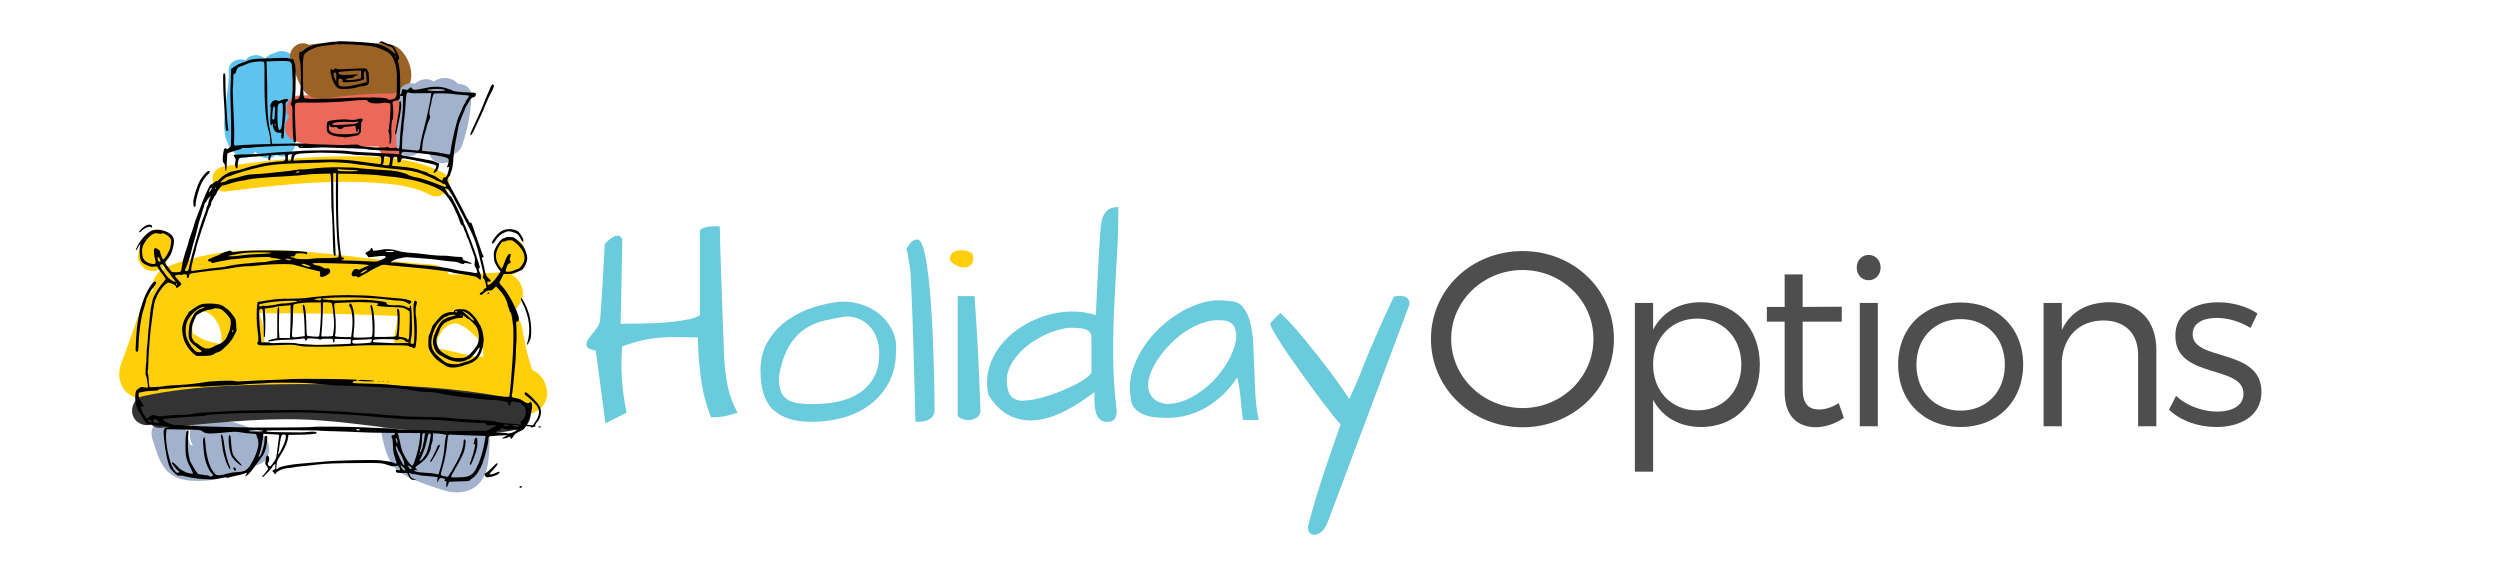 <?xml version="1.0" encoding="UTF-8"?><svg id="Layer_1" xmlns="http://www.w3.org/2000/svg" viewBox="0 0 782.28 178.89"><defs><style>.cls-1{fill:#fecf0a;}.cls-2{fill:#69cbdb;}.cls-3{fill:#4e4e4e;}.cls-4{fill:#333;}.cls-5{fill:#5fc3ef;}.cls-6{fill:#a2b2cc;}.cls-7{fill:#ec695a;}.cls-8{fill:#9b6226;}</style></defs><g><path class="cls-3" d="m505.02,106.05c0,15.39-12.65,27.65-28.59,27.65s-28.67-12.26-28.67-27.65,12.65-27.49,28.67-27.49,28.59,12.11,28.59,27.49Zm-50.93,0c0,12.03,10.15,21.64,22.34,21.64s22.18-9.61,22.18-21.64-10-21.56-22.18-21.56-22.34,9.53-22.34,21.56Z"/><path class="cls-3" d="m550.67,114.2c0,11.43-7.47,19.41-18.38,19.41-6.88,0-12.16-3.15-15.01-8.5v22.49h-5.71v-52.81h5.71v8.35c2.86-5.42,8.13-8.57,14.87-8.57,10.91,0,18.53,8.06,18.53,19.63Zm-5.79-.15c0-8.28-5.71-14.36-13.77-14.36s-13.84,6.01-13.84,14.36,5.71,14.36,13.84,14.36,13.77-6.01,13.77-14.36Z"/><path class="cls-3" d="m576.97,130.76c-2.71,1.83-5.64,2.86-8.72,2.93-5.64,0-9.81-3.37-9.81-10.99v-22.05h-5.57v-4.61h5.57v-10.18h5.64v10.18l12.23-.07v4.69h-12.23v21.02c0,4.69,1.83,6.45,5.13,6.45,1.98,0,4.03-.66,6.15-1.98l1.61,4.61Z"/><path class="cls-3" d="m588.47,83.73c0,2.27-1.61,3.96-3.74,3.96s-3.74-1.68-3.74-3.96,1.61-3.96,3.74-3.96,3.74,1.68,3.74,3.96Zm-6.52,49.66v-38.6h5.64v38.6h-5.64Z"/><path class="cls-3" d="m633.07,114.06c0,11.57-8.13,19.56-19.56,19.56s-19.56-7.98-19.56-19.56,8.13-19.41,19.56-19.41,19.56,7.91,19.56,19.41Zm-33.4.07c0,8.5,5.79,14.36,13.84,14.36s13.84-5.86,13.84-14.36-5.79-14.28-13.84-14.28-13.84,5.86-13.84,14.28Z"/><path class="cls-3" d="m674.75,109.59v23.8h-5.71v-22.27c0-6.81-4.1-10.84-10.91-10.84-7.62.07-12.3,5.05-12.96,12.38v20.73h-5.71v-38.6h5.71v8.5c2.71-5.86,7.91-8.64,14.94-8.72,9.23,0,14.65,5.71,14.65,15.01Z"/><path class="cls-3" d="m706.4,98.09l-2.2,4.54c-3-1.9-6.88-3.15-10.47-3.15-4.32,0-7.62,1.54-7.62,5.13,0,8.57,21.53,4.17,21.53,18.02,0,7.62-6.74,10.99-14.14,10.99-5.49,0-11.13-1.9-14.79-5.42l2.2-4.32c3.3,3.08,8.28,4.91,12.82,4.91s8.2-1.68,8.28-5.49c.22-9.3-21.39-4.54-21.31-18.24,0-7.4,6.37-10.47,13.4-10.47,4.61,0,9.08,1.32,12.3,3.52Z"/></g><g><path class="cls-2" d="m186.45,109.72c-.8-.13-1.49-.33-2.07-.6-.58-.27-.87-.74-.87-1.4,0-.58.21-1.16.64-1.74.42-.58.89-1.17,1.4-1.77.51-.6.99-1.25,1.44-1.94.44-.69.71-1.44.8-2.24.04-.58.11-1.48.2-2.71.09-1.23.19-2.62.3-4.18.11-1.56.21-3.2.3-4.92.09-1.72.18-3.35.27-4.92.09-1.56.17-2.95.23-4.18.07-1.23.1-2.13.1-2.71.31-.36.72-.77,1.24-1.24.51-.47,1.05-.84,1.61-1.1.56-.27,1.08-.37,1.57-.3.49.07.87.48,1.14,1.24l-.54,26.35c.18-.04.8-.07,1.87-.07s2.38-.01,3.95-.03c1.56-.02,3.29-.08,5.18-.17,1.89-.09,3.73-.23,5.52-.43,1.78-.2,3.41-.46,4.88-.77,1.47-.31,2.61-.74,3.41-1.27v-26.42c.13-.36.46-.64.97-.84.51-.2,1.1-.34,1.77-.43.67-.09,1.33-.13,1.97-.13s1.15.02,1.5.07c0,1.03.03,2.63.1,4.81.07,2.19.14,4.64.23,7.36.09,2.72.19,5.6.3,8.63.11,3.03.21,5.91.3,8.63.09,2.72.18,5.17.27,7.36.09,2.18.16,3.79.2,4.81.18,2.94.56,5.81,1.14,8.59.58,2.79,1.58,5.47,3.01,8.06-1.16.4-2.35.75-3.58,1.04-1.23.29-2.8.43-4.71.43-1.56-3.88-2.62-8-3.18-12.37-.56-4.37-.88-8.58-.97-12.64-2.32-.04-4.41-.08-6.29-.1-1.87-.02-3.7.03-5.48.17-1.78.13-3.62.41-5.52.84-1.9.42-4,1.04-6.32,1.84-.31,3.25-.36,6.62-.13,10.1.22,3.48.71,7.04,1.47,10.7l-6.62,3.34-3.01-22.74Z"/><path class="cls-2" d="m237.95,116.08c0-3.66.8-6.79,2.41-9.4,1.61-2.61,3.63-4.78,6.09-6.52,2.45-1.74,5.13-3.06,8.03-3.98,2.9-.91,5.66-1.5,8.29-1.77,2.54-.13,4.93.19,7.16.97,2.23.78,4.15,1.88,5.75,3.31,1.61,1.43,2.84,3.12,3.71,5.08.87,1.96,1.19,4.04.97,6.22,0,3.66-.73,6.85-2.17,9.6-1.45,2.74-3.38,5.04-5.78,6.89-2.41,1.85-5.21,3.23-8.39,4.15-3.19.91-6.52,1.37-10,1.37-5.26,0-9.25-1.23-11.97-3.68-2.72-2.45-4.08-6.53-4.08-12.24Zm5.75,2.01c0,1.87.23,3.37.7,4.48.47,1.11,1.16,1.95,2.07,2.51.91.56,2.03.93,3.34,1.1,1.31.18,2.84.27,4.58.27,2.67,0,5.26-.26,7.76-.77,2.5-.51,4.7-1.38,6.62-2.61,1.92-1.23,3.45-2.85,4.61-4.88,1.16-2.03,1.74-4.56,1.74-7.59,0-1.56-.22-3.04-.67-4.45-.45-1.4-1.11-2.63-2.01-3.68-.89-1.05-1.98-1.88-3.28-2.51-1.29-.62-2.76-.94-4.41-.94-2.19.36-4.37.77-6.55,1.24-2.19.47-4.24,1.32-6.15,2.54-1.92,1.23-3.61,3.03-5.08,5.42-1.47,2.39-2.56,5.67-3.28,9.86Z"/><path class="cls-2" d="m283.62,77.76c.49-.67.97-1.3,1.44-1.91.47-.6,1.15-.9,2.04-.9.58,0,1.11.69,1.61,2.07.49,1.38.91,3.22,1.27,5.52.36,2.3.67,4.92.94,7.86.27,2.94.49,6,.67,9.16.18,3.17.32,6.32.43,9.46.11,3.14.2,6.02.27,8.63.07,2.61.11,4.85.13,6.72.02,1.87.03,3.14.03,3.81,0,.8-.17,1.45-.5,1.94-.33.49-.76.88-1.27,1.17-.51.29-1.09.48-1.74.57-.65.09-1.26.13-1.84.13-.09,0-.21-.01-.37-.03-.16-.02-.26-.03-.3-.03,0-1.16-.03-2.93-.1-5.32-.07-2.38-.15-5.08-.23-8.09-.09-3.01-.18-6.17-.27-9.5-.09-3.32-.19-6.49-.3-9.5-.11-3.01-.22-5.71-.33-8.09-.11-2.38-.19-4.16-.23-5.32,0-.31-.06-.87-.17-1.67-.11-.8-.23-1.65-.37-2.54-.13-.89-.28-1.73-.43-2.51-.16-.78-.28-1.33-.37-1.64Z"/><path class="cls-1" d="m297.2,81.3c0-1.03.29-1.76.87-2.21.58-.45,1.27-.7,2.07-.77.8-.07,1.61.01,2.41.23.8.22,1.38.49,1.74.8.4,1.47.33,2.54-.2,3.21s-1.24,1.04-2.11,1.1c-.87.07-1.77-.12-2.71-.57-.94-.45-1.63-1.05-2.07-1.81Z"/><path class="cls-2" d="m304.95,92.67c.4,5.48.76,11.31,1.07,17.49.31,6.18.58,12.4.8,18.69-.22.89-.68,1.54-1.37,1.94-.69.4-1.44.61-2.24.64-.8.02-1.55-.1-2.24-.37-.69-.27-1.13-.62-1.3-1.07v-37.32h5.28Z"/><path class="cls-2" d="m342.47,122.7c-3.08,2.36-6.16,4.34-9.26,5.92-3.1,1.58-6.08,2.53-8.93,2.84-2.85.31-5.56-.12-8.13-1.3-2.56-1.18-4.85-3.38-6.85-6.59-.62-2.9-.58-5.64.13-8.23.71-2.58,1.89-4.95,3.54-7.09,1.65-2.14,3.66-4,6.02-5.58,2.36-1.58,4.88-2.82,7.56-3.71,2.67-.89,5.43-1.38,8.26-1.47,2.83-.09,5.54.29,8.13,1.14,0-.67.03-1.69.1-3.08.07-1.38.14-2.94.23-4.68.09-1.74.18-3.57.27-5.48.09-1.92.19-3.75.3-5.48.11-1.74.21-3.29.3-4.65.09-1.36.16-2.37.2-3.04.09-1.07.21-2.05.37-2.94.16-.89.43-1.67.84-2.34s.95-1.19,1.64-1.57c.69-.38,1.62-.57,2.77-.57,0,5.35-.16,10.57-.47,15.65-.31,5.08-.59,10.2-.84,15.35-.25,5.15-.36,10.4-.33,15.75.02,5.35.39,10.99,1.1,16.92,0,1.29-.23,2.21-.7,2.74-.47.54-1.26.8-2.37.8s-1.88-.34-2.44-1.04c-.56-.69-.94-1.51-1.14-2.47-.2-.96-.3-1.97-.3-3.04v-2.74Zm-27.35-2.61c.09,2.05.68,3.51,1.77,4.38,1.09.87,2.62,1.13,4.58.77.94,0,2.37-.26,4.31-.77,1.94-.51,3.95-1.18,6.02-2.01,2.07-.82,4.02-1.74,5.85-2.74,1.83-1,3.12-2.02,3.88-3.04v-11.1c0-.67-.17-1.2-.5-1.6-.33-.4-.76-.7-1.27-.9-.51-.2-1.05-.32-1.61-.37-.56-.04-1.04-.07-1.44-.07-1.2-.18-2.6-.1-4.18.23-1.58.33-3.21.87-4.88,1.6-1.67.74-3.3,1.65-4.88,2.74-1.58,1.09-2.98,2.32-4.18,3.68-1.2,1.36-2.14,2.82-2.81,4.38-.67,1.56-.89,3.17-.67,4.81Z"/><path class="cls-2" d="m387.14,118.08c-1.29,2.01-2.79,3.82-4.48,5.45-1.69,1.63-3.56,3.01-5.58,4.15-2.03,1.14-4.24,1.97-6.62,2.51-2.39.54-4.89.69-7.52.47-.94,0-1.94-.11-3.01-.33-1.07-.22-2.06-.58-2.98-1.07-.91-.49-1.66-1.14-2.24-1.94-.58-.8-.87-1.81-.87-3.01-.49-2.5-.39-5.03.3-7.59.69-2.56,1.77-5.04,3.24-7.42,1.47-2.38,3.28-4.59,5.42-6.62,2.14-2.03,4.42-3.74,6.85-5.15,2.43-1.4,4.93-2.42,7.49-3.04,2.56-.62,5.05-.71,7.46-.27,1.83,0,3.25.6,4.28,1.81,1.03,1.2,1.79,2.81,2.31,4.81.51,2.01.84,4.31.97,6.92.13,2.61.24,5.29.33,8.06.09,2.76.21,5.5.37,8.19.16,2.7.5,5.16,1.04,7.39h-4.95c-.22-1.51-.39-2.85-.5-4.01-.11-1.16-.21-2.24-.3-3.24-.09-1-.21-1.97-.37-2.91-.16-.94-.37-1.98-.64-3.14Zm-5.08-17.86c-1.74-.13-3.53.1-5.38.7-1.85.6-3.63,1.45-5.35,2.54-1.72,1.09-3.32,2.39-4.81,3.88-1.49,1.49-2.8,3.04-3.91,4.65-1.11,1.61-1.97,3.2-2.57,4.78-.6,1.58-.85,3.04-.74,4.38.11,1.34.61,2.47,1.5,3.41.89.94,2.27,1.56,4.15,1.87,2.68-.04,5.25-.72,7.72-2.04,2.47-1.31,4.68-2.94,6.62-4.88,1.94-1.94,3.55-4.03,4.85-6.29,1.29-2.25,2.13-4.34,2.51-6.25.38-1.92.21-3.52-.5-4.81-.71-1.29-2.07-1.94-4.08-1.94Z"/><path class="cls-2" d="m413.25,166.57c-.83.58-1.57.84-2.24.77s-1.17-.42-1.5-1.07c-.33-.65-.32-1.44.03-2.37.62-2.54,1.35-5.17,2.17-7.89.82-2.72,1.68-5.42,2.57-8.09.89-2.68,1.78-5.29,2.68-7.86.89-2.56,1.74-4.98,2.54-7.26-.49-.49-1.19-1.3-2.11-2.44-.91-1.14-1.95-2.46-3.11-3.98-1.16-1.52-2.4-3.18-3.71-4.98-1.32-1.81-2.62-3.61-3.91-5.42-1.29-1.81-2.53-3.57-3.71-5.28-1.18-1.72-2.2-3.27-3.04-4.65-.85-1.38-1.49-2.51-1.94-3.38-.45-.87-.6-1.39-.47-1.57l3.14-3.21c1.03.98,2.18,2.17,3.48,3.58,1.29,1.4,2.61,2.92,3.95,4.55,1.34,1.63,2.7,3.31,4.08,5.05,1.38,1.74,2.7,3.44,3.95,5.12,1.25,1.67,2.4,3.25,3.44,4.75,1.05,1.49,1.93,2.8,2.64,3.91.85-1.83,1.5-3.27,1.97-4.31.47-1.05.88-2.03,1.24-2.94.36-.91.74-1.88,1.14-2.91.4-1.02.97-2.43,1.71-4.21.74-1.78,1.72-4.06,2.94-6.82,1.23-2.76,2.86-6.35,4.92-10.77.31-.13.78-.23,1.4-.3.62-.07,1.23-.02,1.81.13.58.16,1.04.47,1.37.94.33.47.41,1.13.23,1.97l-25.48,67.81c-.62,1.52-1.35,2.56-2.17,3.14Z"/></g><g><path class="cls-6" d="m47.7,137.41c2.22,7.11,3.63,12.38,12.11,13,8.21.6,14.39-2.17,21.74-5.33,3.87-1.66,3.3-7.66,0-9.5-5.29-2.94-10.81-4.42-16.85-4.74-7.07-.37-7.05,10.63,0,11,4.09.22,7.72,1.25,11.3,3.24v-9.5c-4,1.72-7.76,3.7-12.17,3.91-1.11.01-2.22,0-3.33-.04-1.57-.4-1.7-.12-.38.84-.99-1.2-1.35-4.3-1.82-5.81-2.11-6.73-12.73-3.86-10.61,2.92h0Z"/><path class="cls-6" d="m119.57,136.63c.86,4.09,2.19,9.13,6,11.46s8.9,3.97,13.13,5.3c3.7,1.16,8.01,1.05,10.95-1.83,3.47-3.4,3.39-9.19,3.57-13.69.17-4.19-4.79-6.82-8.28-4.75-1.3.77-2.98,1.54-4.16,2.48-1.68.63-1.89.93-.61.9,1.31.22,1.07-.02-.72-.72-2.74-1.85-6.04-3.2-8.97-4.76-6.25-3.32-11.81,6.18-5.55,9.5,4.14,2.19,8.64,5.48,13.19,6.65s8.72-2.36,12.37-4.54c-2.76-1.58-5.52-3.17-8.28-4.75-.04,1-.08,2-.16,2.99-.05.53-.86,3.42.17,2.59.93-.74-.42-.51-1.16-.88-1.11-.56-2.43-.93-3.58-1.38-1.71-.66-4.42-1.15-5.87-2.26,1.04.81-.23-.8-.44-1.41-.45-1.25-.72-2.53-1-3.82-1.46-6.92-12.06-3.99-10.61,2.92h0Z"/><path class="cls-1" d="m162.78,102.26c-.71-1.6-1.68-3.08-2.79-4.44.12-.09.23-.18.35-.27,2.39-1.82,3.91-4.42,3.06-7.51-.72-2.63-3.54-5.15-6.41-4.88-5.49.51-10.99.71-16.48.73-1.05-1.77-2.96-3.02-5.55-3.16-27.34-1.51-55.68-9.7-82.32.56-3.12,1.2-5.23,3.81-4.76,7.3.09.68.27,1.29.51,1.84-.02.04-.05.08-.07.12-.89,1.67-1.06,3.59-.55,5.31-2.44,4.33-1.75,8.75.55,12.44,4.07,11.28,16.52,19.76,27.58,11.09,4.75.07,9.53-.21,14.27-.28,6.71-.1,13.42-.12,20.14-.1,6.63.02,13.32-.2,19.93.36,6.06.51,12.28,2.87,18.56,3.48,3.05.3,6.39.15,9.29-.89,4.77-1.71,6.44-6,6.53-10.73.07-3.78-.26-7.48-1.82-10.96Zm-101.99-4.2c.25-.14.51-.28.51-.31.37-.11.74-.2,1.11-.31.09-.03.16-.05.22-.07.08.01.17.03.31.04.32.03,1.56.23.97.07.28.07.56.15.84.24.26.13.51.27.75.43.51.32,1.08.8,1.56,1.37,0,.04.63.94.69,1.04.27.45.53.91.75,1.38-.08-.12.33,1.03.38,1.21.14.51.27,1.04.36,1.57-.05-.08.07,1.36.07,1.38,0-.01-.09,1.6-.03,1.36-.01.07-.02.14-.04.21-1-.16-1.99-.37-2.96-.62-2.44-.64-3.06-.94-5.4-2.36-.15-.09-.27-.16-.37-.22-.03-.04-.09-.1-.2-.2,0,0,0,0,0,0-.01-.07-.03-.14-.04-.22,0-.11-.05-.62-.05-.89-.02-.77.03-1.53.1-2.29.07-.68-.04-1.37-.27-2.05.1-.15.2-.28.25-.36.2-.17.43-.34.49-.41Zm50.37,9.64c-9.51-.03-19.01.08-28.52.27.21-3.34-.34-6.79-1.54-9.99,8.19.12,16.4.05,24.58.25,6.33.15,12.65.44,18.98.66-.53,2.13-.96,4.3-1.27,6.51-.11.77-.12,1.57-.04,2.35-4.07-.08-8.14-.04-12.2-.05Zm31.85,2.62c-2.26-.55-4.51-1.03-6.78-1.42.21-1,.46-1.98.79-2.94.06-.17.08-.26.08-.3.05-.09.11-.2.18-.33.22-.4.45-.79.66-1.19.53-.99,1.7-2.13,2.89-2.62.55-.23.91-.28,1.41-.31.18-.01.32-.02.43-.02.35.07.73.17,1.08.29-.19-.05.82.42.96.5.54.31,1.06.64,1.56,1.01-.24-.17-.65-.57.42.35.54.46,1.08.93,1.59,1.43.64.61,1.29,1.23,1.83,1.93-.24-.25.88,1.7.83,1.55.18.53.29,1.46.32,2.12.01.31-.04.78-.08,1.29-.56-.01-1.16-.03-1.62-.05-1.69-.08-4.36-.76-6.55-1.29Z"/><path class="cls-1" d="m170.39,119.55c-.79-1.81-2.18-3.04-3.82-3.75-1.43-4.19-2.55-8.65-3.02-12.37-.43-3.44-2.75-6.82-6.65-6.65-3.23.14-7.11,2.95-6.65,6.65.51,4.08,1.25,8.08,2.32,12-27.17-1.38-54.44.37-81.61-1.5-4.3-.3-8.59-.66-12.88-1.07-1.83-.17-3.67-.35-5.5-.54.41-1.16.82-2.32,1.23-3.47,1.21-3.43,2.42-6.85,3.62-10.28,1.16-3.29-1.31-7.42-4.64-8.18-3.72-.85-6.94,1.13-8.18,4.64-1.64,4.66-3.28,9.32-4.93,13.97-.73,2.06-1.67,4.16-2.17,6.29-.95,4.05,1.3,8.38,5.52,9.29,4.84,1.05,10.13,1.1,15.05,1.56,4.86.46,9.72.87,14.59,1.18,19.6,1.26,39.24.68,58.87.82,11.05.08,22.09.41,33.1,1.4,2.27.21,4.64-1.41,5.74-3.29,1.31-2.24.98-4.46,0-6.71Z"/><path class="cls-1" d="m138.62,54.07c-9.9-5.21-22.14-5.3-33.07-5.14-11.75.17-23.43,1.55-35.07,3.04-2.14.27-3.99,1.64-3.99,3.99,0,1.94,1.84,4.27,3.99,3.99,11.07-1.42,22.17-2.73,33.34-3,5.49-.13,11-.02,16.47.47,4.91.43,9.9,1.23,14.31,3.55,4.54,2.39,8.58-4.5,4.03-6.89Z"/><path class="cls-5" d="m92.17,20.92c1.04-3.95-3.61-6.1-6.22-4.31-1.34.22-2.32.86-3.04,1.78-1.45-1.41-3.92-1.64-5.63-.06-.18.17-.34.34-.5.52-2.39-.81-5.44.38-5.23,3.59.52,8.07-5.15,20.65,3.01,26.37,1.95,1.36,4.06.31,5.25-1.31.53.54,1.13,1.04,1.84,1.48,1.4.88,3.62.64,4.84-.56,2.65,1.76,5.76-.73,5.94-3.49.52-7.96-2.32-16.17-.25-24.01Z"/><path class="cls-7" d="m126.98,37.35c1.41-.84,1.97-2.87,1.58-4.37-.81-3.09-3.63-3.94-6.5-3.9-3.17.04-6.34.14-9.51.23-6.34.16-12.68.36-19.02.58-3.74.13-4.76,4.41-3.04,6.65-.59.72-1.02,1.56-1.19,2.56-.38,2.33.6,4.02,2.79,4.91,4.75,1.93,10.52,1.71,15.57,1.85,3.59.1,7.18.07,10.77-.04.5,4.83,8.17,4.77,7.95-.28-.01-.29-.02-.59-.03-.88,1.18-.93,1.79-2.45,1.39-4.14-.25-1.05-.51-2.11-.76-3.16Z"/><path class="cls-8" d="m124.96,15.25c-2.72-2.36-8.12-1.59-11.49-1.65-4.01-.07-8.01-.07-12.02,0-1.54.03-3.25.06-4.8.43-.84-.49-1.84-.67-2.93-.37-1.92.53-3.57,2.89-2.79,4.91,1.23,3.2,2.18,7.64,4.49,10.23,2.88,3.22,6.84,1.93,10.54,1.47,4-.5,8.02-.81,12.05-.94,3.67-.12,9.05.87,10.4-3.73,1.03-3.51-.74-8-3.46-10.35Z"/><path class="cls-6" d="m143.36,26.3c-.59-.73-1.38-1.31-2.43-1.63-1.93-.59-3.73-.15-5.23.84-1.24-.92-2.9-.92-4.43-.27-.58.24-1.07.56-1.52.93-2.29-.53-5,.71-4.92,3.73.08,2.85.05,5.71-.13,8.56-.6,2.43-.94,4.86-.52,7.5.51,3.23,5.4,3.75,7.13,1.42,1,.32,2.13.26,3.09-.26,0,.02,0,.04,0,.05-.55,4.43,7.07,5.49,7.84,1.06,0-.03,0-.05.01-.08,1.05-.48,1.89-1.42,2.31-2.6,1.79-4.97,2.74-10.17,2.93-15.45.09-2.61-2-3.92-4.13-3.82Z"/><path class="cls-4" d="m162.72,125.21c-15.21-3.31-30.78-4.48-46.32-4.8-15.19-.32-30.5-.41-45.67.36-8.73.44-17.45,1.38-26.01,3.18-2.46.52-3.89,3.41-3.25,5.73.7,2.55,3.26,3.77,5.73,3.25.05-.01.1-.02.16-.03.8.68,1.81,1.1,2.89,1,14.73-1.27,29.59-3.13,44.39-2.64,14.45.48,28.68,3.36,43.08,4.29,8.28.54,16.89.61,25-1.36,4.37-1.06,4.51-8,0-8.98Z"/><path class="cls-1" d="m52.85,79.73c1.67-1.78,1.89-4.84,0-6.58-1.81-1.66-4.81-1.9-6.58,0-.76.82-1.48,1.74-1.95,2.77-.66,1.47-.95,2.65-1.12,4.25-.12,1.11.6,2.53,1.36,3.29.81.81,2.13,1.42,3.29,1.36,1.2-.05,2.45-.45,3.29-1.36.73-.8,1.09-1.65,1.27-2.65-.02.12-.03.25-.05.37.05-.36.14-.71.25-1.05.07-.13.15-.26.23-.39,0,0,0,0,0,0Z"/><path class="cls-1" d="m163.04,75.86c-.81-.81-2.13-1.42-3.29-1.36-1.2.05-2.45.45-3.29,1.36-.84.91-1.36,2.03-1.36,3.29v2.04c0,1.19.52,2.45,1.36,3.29.81.81,2.13,1.42,3.29,1.36,1.2-.05,2.45-.45,3.29-1.36.84-.91,1.36-2.03,1.36-3.29v-2.04c0-1.19-.52-2.45-1.36-3.29Z"/><path d="m105.69,13c-1.27,0-2.05.11-3.67.34-3.99.57-5.78,1.21-7.27,2.6-.22.2-.55.35-.74.34-.29-.03-.36.12-.4.9-.03.51.07,1.31.22,1.77.5,1.59.37,10.96-.16,11.49-.16.16-.3.38-.3.47s-.26.17-.58.17h-.58l.14-.98c.08-.54.15-2.83.16-5.09.02-3.53-.03-4.27-.33-5.26l-.35-1.15-1.05-.28c-.59-.16-1.58-.25-2.26-.22-.67.03-2.74.1-4.61.16-4.74.14-5.69.28-7.22,1.08-.19.1-.78.31-1.29.46-.52.15-1.42.62-2,1.03l-1.06.75-.13,3.57c-.07,1.97-.13,3.78-.14,4.04,0,.26.06,2.57.15,5.13.09,2.57.14,6.17.1,8.01l-.06,3.34-.54.54c-.47.47-.58.51-.91.3-.55-.35-.76-.03-.96,1.46-.26,2.01-.22,2.64.19,3.05.26.26.38.68.42,1.45.03.6.14,1.08.24,1.08.11,0,.22-1.1.28-2.74.05-1.51.14-2.77.19-2.81.26-.2,3.15-1.12,3.62-1.16.3-.02.64-.18.76-.35.16-.23.4-.27.9-.19.38.06,1.5,0,2.51-.13,1-.13,2.07-.23,2.38-.22.31.01,1.78-.06,3.27-.16,2.2-.14,6.89-.25,8.46-.19.19,0,.29.09.23.19-.06.1.08.28.31.4.31.16,1.3.18,3.79.08,1.85-.08,3.46-.14,3.56-.14.1,0,1.87.05,3.92.12,2.05.07,5.16.17,6.9.22,1.74.05,3.27.18,3.4.29.13.11,2.24.24,4.95.32l4.73.13.06.53.06.53-1.27-.11c-.7-.06-2.24-.15-3.42-.19-5.33-.21-9.94-.5-11.48-.71-2.25-.31-11.92-.3-15.5.01-1.54.13-3.85.28-5.13.33-1.28.05-3.09.17-4.01.28-2.42.28-4.83.41-8.06.43-1.56.01-2.9.09-2.97.17-.08.08.05.4.28.72.38.51.4.66.23,1.35-.24.97-.04,2.06.4,2.14.27.05.32-.09.32-.86,0-.86.27-2.01.54-2.32.16-.18,1.35-.3,4.97-.51,1.64-.1,3.27-.23,3.62-.31l.63-.13-.12.66c-.09.47-.04.72.15.89.23.19.29.15.37-.21.32-1.55.09-1.4,2.1-1.44.99-.02,1.87-.08,1.95-.12.4-.25.73.18.73.95,0,.96-.3,1.2-1.53,1.21-1.17,0-5.95.66-6.5.89-.26.11-.97.29-1.59.42-.62.12-1.29.29-1.49.38-.21.08-.58.19-.84.24-.26.05-.89.25-1.4.44-.51.2-1.56.46-2.33.59-.77.13-1.53.32-1.68.41-.15.1-.56.3-.9.46-.85.39-2.03,1.26-2.48,1.84-.21.26-.54.48-.73.48s-.64.25-.99.56c-.35.31-.76.56-.9.56-.38,0-2.21,4.14-3.79,8.59-.27.77-.61,1.65-.75,1.96-.14.31-.4,1.06-.57,1.68-.37,1.33-.5,1.7-1.32,4.01-.35.98-.63,1.92-.63,2.09,0,.18-.12.6-.26.93-.14.34-.43,1.2-.64,1.92-.21.72-.51,1.73-.66,2.24-.15.51-.34,1.51-.41,2.2-.07.7-.25,1.39-.4,1.54-.18.18-.67.27-1.52.27-1.22,0-1.26-.02-1.71-.67-.26-.37-.69-.93-.96-1.26-.76-.91-.81-1.29-.24-1.82,1.08-1,1.81-2.55,2.21-4.73.29-1.53.12-2.37-.62-3.16-1.19-1.28-3.86-1.98-5.82-1.53-1.36.31-3.69,2.65-4.76,4.77-.7,1.39-.73,1.49-.49,1.49.09,0,.31-.34.5-.75.4-.89,1-1.51.73-.74-.09.26-.15,1.3-.12,2.32.06,2.4.42,3.03,2.23,3.87,1.07.5,1.36.55,2.23.44.97-.12,1.01-.11,1.24.4.13.29.72,1.13,1.31,1.86.59.74,1.08,1.45,1.08,1.59,0,.14-.55.88-1.22,1.65-1.25,1.43-2.89,4.37-2.89,5.17,0,.23-.13.79-.28,1.24-.15.45-.37,1.95-.48,3.32-.11,1.38-.28,3.01-.37,3.62-.1.62-.22,2-.28,3.08-.06,1.08-.17,2.42-.26,2.99-.09.57-.17,1.95-.18,3.07-.02,1.12-.06,2.09-.11,2.16-.04.07-.12.95-.17,1.96-.07,1.27-.03,1.92.12,2.11.26.31.73,3.43.54,3.62-.07.07-.56.04-1.09-.07-.93-.19-1-.17-1.81.41-.81.58-.85.65-.97,1.79-.22,2.02.37,4.76,1.15,5.41.13.11.32.41.42.67.1.26.56,1.06,1.04,1.79.83,1.28.89,1.33,1.74,1.44.49.06,1.18.19,1.54.28.36.09,1.56.23,2.66.3,1.1.07,2.01.2,2.01.29s-.27.16-.61.16c-.47,0-.67.12-.91.54-.27.48-.28.79-.06,3.13.35,3.73,1.15,7.66,1.83,8.97.15.3.75.99,1.33,1.54.92.87,1.13.98,1.61.89.34-.07,1.27.07,2.35.36,1.76.46,4.93.82,7.34.84,1.13,0,1.94-.1,4.11-.55.53-.11.92-.11,1.06,0,.14.12.34.11.56-.01.19-.11,1.21-.37,2.28-.58,1.07-.21,2.23-.51,2.59-.66.36-.15.69-.27.72-.27.18,0,.04.47-.24.78-.17.19-.22.34-.1.34.38,0,1.56-1.18,2.53-2.54.53-.74,1.48-2.01,2.12-2.84,1.3-1.68,1.81-2.97,2.1-5.29.19-1.55.13-2.03-.28-2.03-.36,0-.5.3-.48,1.09.03,1.72-1.11,5.45-1.65,5.45-.24,0-.24-.43-.01-.66.26-.27,1.18-4.52,1.2-5.59.02-.88.05-.93.49-.88.26.03,1.39.09,2.52.13,1.84.06,2.05.11,2.03.41-.03.37-.55,4.36-.81,6.15-.13.93-.33,1.38-1.05,2.37-.74,1.03-.94,1.2-1.22,1.05-.49-.26-.63-.89-.28-1.28.49-.54.24-2.07-.33-2.07-.29,0-.41.35-.59,1.78-.11.84-.07,1.01.36,1.52.27.32.49.68.49.8,0,.21-1.38,2-1.75,2.26-.09.06-.13.22-.09.34.08.25.4-.03,2.07-1.82.59-.63,1.07-1.22,1.07-1.31s.21-.36.47-.6l.47-.44v.88c0,.76-.06.9-.47,1.06-.56.21-.6.48-.09.79.21.13.38.4.38.61,0,.29.06.25.26-.18.38-.85,2.44-1.71,4.31-1.79.51-.02,1.1-.11,1.31-.19.21-.08,1.38-.24,2.61-.34,1.23-.11,3.21-.32,4.39-.48,2.74-.36,6.37-.5,14.19-.53,6.65-.03,6.19-.07,9.21.9.53.17.91.18,1.46.03.69-.18.77-.16,1.1.26.2.25.36.61.36.8,0,.28-.1.32-.65.21-.57-.11-.65-.08-.65.26,0,.56.26.65,1.97.64h1.55s.36.77.36.77c.53,1.13.98,1.47,1.83,1.39l.72-.06-.79-.24c-.64-.19-.87-.39-1.18-.99-.4-.78-.37-1.12.06-.76.14.11.73.25,1.33.3.59.05,1.17.16,1.28.22.11.07.55.15.97.19.42.04,1.56.14,2.54.23.98.09,1.93.17,2.12.18.3.02.33.12.22.86-.15,1.02-.03,1.07.42.14.29-.6.41-.69.88-.64.87.09,1.29.38,1.02.7-.18.22-.15.27.18.27.38,0,.39.06.28.96-.15,1.16.2,1.21.58.1.13-.39.29-.76.35-.82.06-.06,1.5-.13,3.21-.16,2.95-.05,3.11-.07,3.39-.46.16-.23.52-.51.81-.63.43-.18,1.86-1.96,1.86-2.31,0-.06.11-.24.25-.4.83-.97,2.73-7.52,2.74-9.44,0-.31.06-.65.14-.77.13-.2,5.65-.55,5.65-.36,0,.05-.34.24-.75.42-.41.18-.75.39-.75.47,0,.2,1.46-.05,2.04-.36.42-.22.49-.21.54.08.13.67.37.61.86-.24.38-.65.75-.99,1.47-1.34,1.77-.86,1.99-1.01,2.28-1.57.22-.43.36-.52.59-.39.16.09.46.13.66.07.21-.05.45.04.6.24.17.23.28.27.38.12.07-.12.34-.22.6-.22.37,0,.45-.07.36-.34-.07-.22.06-.53.36-.85,1.48-1.59,1.82-3.77.85-5.43-.69-1.2-3.82-4.25-4.26-4.17-.46.09-.4.75.08,1,.61.3,2.83,2.41,3.46,3.28,1.03,1.42.87,2.99-.48,4.93l-.78,1.12-.92-.07c-.51-.04-.95-.08-.97-.11-.02-.02.25-.72.61-1.56,1.02-2.35,1.36-4.95.73-5.47-.25-.21-.33-.2-.47.06-.22.39-1.19.25-1.75-.24-.52-.46-1.59-.98-2.15-1.05-1.81-.23-1.86-.28-1.49-1.87.1-.43.31-2.4.47-4.39.16-1.98.36-4.11.45-4.73.09-.62.18-2.21.19-3.54.02-1.33.07-2.49.13-2.58.13-.21.09-5.86-.05-6.4-.08-.32,0-.43.38-.53.4-.1.48-.23.48-.75,0-1.87-3.27-8.26-5.29-10.34-.82-.85-.92-1.03-.73-1.31.13-.18.46-.81.74-1.4l.51-1.07h1.35c1.02,0,1.59-.11,2.34-.45.54-.24,1.2-.51,1.45-.58.73-.21,1.13-.65,1.71-1.87.65-1.36.68-2.39.15-3.92-.5-1.41-.88-1.97-2.33-3.39-.76-.74-1.39-1.19-1.79-1.27-.85-.17-2.07-.13-2.29.09-.1.1-.32.18-.49.18-.59,0-1.83,1.38-2.53,2.8-.62,1.26-.69,1.54-.66,2.76.03,1.54.39,2.54,1.45,3.98l.67.91-.87,1.3c-1.21,1.82-2.66,3.14-3.13,2.87-.08-.04-.14-.31-.14-.6,0-.47.05-.51.56-.43.79.12.72-.28-.2-1.08-.78-.68-.9-.99-1.48-3.93-.09-.46-.25-1.13-.36-1.49-.27-.88-.25-1.12.08-1.12s.35-.09.01-.72c-.15-.27-.53-1.29-.85-2.27-.32-.98-.66-1.94-.75-2.15-.09-.21-.35-.92-.57-1.59-.23-.67-.64-1.89-.92-2.71-.44-1.3-.56-1.49-.91-1.44-.29.04-.4-.04-.4-.32,0-.21-.1-.43-.21-.5-.12-.07-.55-.85-.96-1.74-.41-.88-1.33-2.65-2.03-3.92s-1.28-2.35-1.28-2.41-.5-.96-1.12-2.02c-.62-1.05-1.12-2.05-1.12-2.22,0-.36.32-1.01.68-1.37.14-.14.25-.38.25-.54s.12-.51.27-.78c.32-.6.67-2.79.67-4.2,0-.93.64-5.19,1.09-7.23.1-.46.28-1.4.39-2.1.12-.7.28-1.41.37-1.59.09-.17.31-.77.49-1.34.19-.56.53-1.42.77-1.89.24-.48.43-.96.43-1.07,0-.24.52-1.21,1.46-2.73.54-.88.81-1.13,1.21-1.18.33-.04.59-.22.72-.5.38-.84.14-.98-1.75-1.02-1.97-.04-2.15-.06-4.03-.27-.74-.09-1.45-.27-1.56-.41-.12-.14-.4-.26-.62-.26s-.49-.08-.59-.18c-.1-.1-.81-.31-1.58-.48-1.44-.31-3.63-.26-5.05.11-.37.1-1.4.3-2.3.46-1.68.29-2.2.21-2.42-.37-.13-.34-.65-.18-1.06.33-.25.31-.38.33-1.01.16-.84-.23-1.03-.16-1.04.4,0,.57-.47,1.36-.63,1.09-.07-.12-.08-.3,0-.41.17-.28.1-5.97-.1-7.45-.09-.67-.26-1.57-.38-2-.19-.67-.18-.83.07-1.08.34-.34.18-.94-.77-2.81-.68-1.35-1.04-1.68-2-1.85-.41-.07-1.1-.35-1.54-.6-.56-.33-.95-.43-1.28-.35-.53.13-.51.59.03.54.19-.02.73.16,1.2.4.47.24,1.21.53,1.65.65.68.18.86.34,1.26,1.13.68,1.34.58,1.46-.44.51-.93-.87-2.8-1.92-3.95-2.22-2.04-.53-3.98-.74-8.62-.94-2.19-.09-3.47-.15-4.46-.14h0Zm1.45.81c3.3.03,8.05.38,10.06.83,1.51.34,3.89,1.42,4.72,2.15.79.69,1.39,1.85,1.83,3.55.39,1.49.44,2.09.44,5.47,0,4.68-.08,4.96-1.49,5.26-.53.11-.98.21-1,.21s-.18-.14-.36-.31c-.53-.53-6.13-.63-14.61-.24-5.57.25-9.92.29-11.05.08-.79-.14-.8-.24-.89-7.31q-.07-5.82.35-6.39c.67-.9,2.12-1.77,3.95-2.34.89-.28,1.69-.41,5.4-.85.62-.07,1.55-.1,2.65-.09h0Zm16.59,3.49c.05-.01.13.08.19.23.07.17.08.36.03.41-.05.05-.15-.05-.21-.22-.07-.17-.08-.36-.03-.41,0,0,.01-.01.02-.01h0Zm-35.91,1.77c1.29-.01,2.25.03,2.61.13.28.07.61.32.74.55.5.91.47,11.84-.03,12.35-.28.28-.23.81.09.93.23.09.28.53.28,2.32,0,4.75.23,9.03.5,9.13.55.21.75-.26.6-1.47-.08-.64-.19-3.25-.27-5.81-.12-4.39-.11-4.66.22-4.91.28-.21.98-.25,3.5-.19,3.44.09,11-.19,13.09-.47.72-.1,2.29-.23,3.49-.29,2.08-.11,2.19-.1,2.43.28.14.22.39.4.56.4s.37.08.43.18c.13.2,3.27.23,3.55.02.1-.07.67-.1,1.26-.06.8.06,1.12.16,1.26.42.26.48-.21,7.12-.61,8.56-.02.07.08.32.22.57.17.31.22.9.16,1.92-.06.97-.02,1.45.11,1.4.38-.13.53-1.38.45-3.66-.08-2.18.08-3.62.44-4.02.21-.23.2-3.72-.01-4.63-.14-.61-.11-.74.23-.98.22-.15.63-.28.91-.28.67,0,1.27-.59,1.13-1.12-.09-.35-.04-.39.43-.32l.54.07-.05,2.41c-.03,1.32-.14,3-.24,3.72-.3,2.06-.73,6.8-.73,8.05,0,.63-.05,1.41-.12,1.73-.12.58-.49.77-.74.37-.09-.14-.5-.17-1.26-.09-.88.09-1.2.05-1.45-.17-.21-.19-.36-.23-.45-.09-.28.45-8.24-.04-8.69-.53-.25-.27-.62-.29-3.17-.18-1.59.07-2.94.1-2.99.07-.05-.03-2.35-.1-5.11-.16-2.76-.06-5.11-.18-5.23-.26-.11-.08-2.56-.09-5.44-.02-2.88.07-5.26.1-5.3.06-.04-.04-.14-.79-.23-1.68-.09-.89-.29-2.11-.45-2.72-.59-2.29-.93-7.09-.85-11.93.02-.87-.03-3.35-.1-5.51l-.12-3.92,1.75-.08c.96-.05,1.86-.07,2.64-.08h0Zm-6.08.13c.47,0,.69.08.83.25.2.24.24,1.4.2,5.67-.07,7.35.4,13.08,1.28,15.71.2.58.41,1.78.48,2.66l.12,1.6h-1.01c-1.42,0-5.91.16-7.81.29h0c-.88.06-1.79.15-2.02.19-.59.12-.68-.22-.54-2.25.1-1.51,0-4.62-.36-12.23-.1-2.16-.1-3.45,0-4.01.04-.21.08-1.19.09-2.19.01-1.69.04-1.82.39-1.82.29,0,.4-.17.49-.75.12-.74.77-1.49,1.29-1.49.13,0,.85-.28,1.61-.62,1.43-.65,2.44-.88,4.39-.98.22-.01.41-.02.56-.02h0Zm23.26,2.18c-.21,0-.42.11-.42.28,0,.33-.09.35-.59.08-.57-.31-.71,0-.5,1.14.43,2.43,1.4,4.29,2.5,4.79.89.41,5.19.05,6.3-.52.18-.09.62-.17.98-.17s.98-.13,1.38-.29c.65-.26.74-.37.83-1.07.06-.43.03-1.16-.05-1.61-.08-.46-.11-.94-.06-1.08.05-.14-.03-.4-.18-.57-.15-.18-.33-.48-.4-.67-.12-.34-.29-.35-3.34-.22-1.77.07-3.82.16-4.57.2-.74.04-1.4,0-1.46-.1-.08-.12-.24-.18-.41-.17h0Zm6.54.7c.19,0,.42,0,.64.01l.79.03v2.38l-.86.22c-1.3.33-3.81.49-3.81.24,0-.31.22-.39,1.3-.49.71-.06,1.06-.19,1.25-.47.15-.21.43-.38.62-.38s.41-.1.48-.22c.1-.16-.12-.18-.78-.1-.5.06-1.78.13-2.84.14-1.68.02-1.96-.02-2.19-.32-.15-.19-.27-.41-.27-.48,0-.13.95-.25,3.45-.43.82-.06,1.62-.12,1.77-.13.08,0,.24,0,.43,0h0Zm2.73.04c.19,0,.61,3.41.44,3.55-.08.07-1.24.38-2.57.7-3.03.73-5.23.91-5.84.48-.34-.24-.42-.48-.42-1.2,0-1,.14-1.17.82-1,.33.08.48.26.52.61l.06.5,1.77-.05c1.89-.05,3.46-.3,4.42-.7.58-.24.59-.26.41-1.04-.17-.76.05-1.85.38-1.85h0Zm-9.46.56c.39,0,.42.08.44,1.31.01.72,0,1.31-.02,1.31-.28,0-.85-1.4-.85-2.08,0-.43.08-.54.42-.54h0Zm-34.66.28c-.33,0-.35.17-.32,2.99.02,1.64.11,3.95.21,5.13.1,1.18.26,3.82.37,5.85.11,2.04.24,3.78.3,3.87.14.22.59.21.73,0,.06-.1.03-.54-.07-.98-.1-.44-.22-1.52-.27-2.39-.05-.87-.19-3.18-.32-5.13-.12-1.95-.23-4.85-.24-6.44-.02-2.71-.04-2.89-.37-2.89h0Zm84.05,3.47c-.27,0-.55.44-.95,1.41-.29.71-.82,1.94-1.17,2.75-.35.8-.64,1.54-.64,1.62,0,.19-2.01,4.73-3.23,7.3-.47.99-.91,2.02-.98,2.29-.24.97.37.51.91-.68.29-.64.93-2.01,1.43-3.03.9-1.85,1.12-2.35,2.63-5.98.43-1.03,1.04-2.33,1.37-2.89.8-1.4,1.14-2.41.89-2.66-.09-.09-.18-.13-.26-.13h0Zm-17.37,1.41c1.38.01,2.54.19,2.38.46-.13.21-4.63.21-5.32,0-.4-.12-.34-.16.47-.29.74-.12,1.64-.17,2.47-.16h0Zm-9.12,1.07c.13,0,.28.04.47.11.46.17,1.4.2,4.78.14l1.96-.04-.03.47c-.08,1.3-1.32,7.21-2.1,10.08-.61,2.22-1.32,5.46-1.32,6.01,0,.28-.1.72-.22.98-.12.26-.35.46-.51.45-.16-.02-1.35-.12-2.63-.23l-2.33-.21.06-2.24c.03-1.23.14-2.58.23-2.99.09-.41.17-1.15.17-1.64,0-.49.12-1.71.27-2.71.15-1,.31-2.79.37-3.97.17-3.36.27-4.22.83-4.23h0Zm9.67.3c1.45-.02,3.46.06,4.16.19.47.09,1.84.22,3.04.29,1.21.07,2.19.2,2.19.3s-.25.55-.56,1c-.31.45-.56.86-.56.92s-.2.42-.44.81c-.24.38-.5.91-.58,1.16-.16.5-.77,1.94-1.05,2.47-.64,1.21-2.29,8.22-2.58,10.97-.08.72-.19,1.03-.39,1.05-.15.01-1.11-.17-2.11-.4-1.01-.24-2.86-.5-4.11-.59l-2.28-.15v-.85c.03-1.49.6-4.25,1.24-5.93.09-.24.16-.58.16-.77s.25-.89.56-1.57c.6-1.31.68-1.8.36-2.11-.21-.21.04-2.25.39-3.15.1-.27.18-.68.18-.92,0-.49.55-2.35.76-2.6.07-.08.74-.12,1.6-.13h0Zm-47.71,1.73c-.46,0-1.22.18-1.8.46-.53.25-.73.27-1.08.09-.69-.36-1.48-.03-1.94.82-.27.5-.34.81-.21.97.1.13.13.59.07,1.03s-.12,1.72-.14,2.84c-.03,2.03.14,2.59.52,1.74.17-.38.21-.31.33.59.19,1.36.86,2.06,1.96,2.06.76,0,.77,0,.65.56-.07.31-.07.73,0,.94.07.23.25.36.43.33.25-.05.32-.32.36-1.36.08-2.26.21-3.88.42-5.22.11-.72.18-2.1.15-3.08-.05-1.53-.02-1.78.25-1.83.35-.07.59-.54.41-.82-.05-.08-.2-.11-.41-.11h0Zm35.49.73c-.2,0-.23.25-.23,1.25,0,.72-.08,1.71-.19,2.21-.19.94-.89,5.05-1.07,6.27-.15,1.06.22.84.47-.28,1.4-6.18,1.76-9.31,1.11-9.44-.04,0-.07-.01-.1-.01h0Zm-37.15.55c.12,0,.23.02.31.07.25.16.25,2.7,0,5.61-.14,1.67-.28,2.32-.51,2.56-.49.5-.73.17-.88-1.25-.19-1.81-.13-6.04.1-6.46.15-.29.62-.51.98-.52h0Zm-2.23.99c.19,0,.29.62.23,1.63-.04.65-.08,1.5-.09,1.89-.02.69-.39.97-.68.51-.17-.27.1-3.37.33-3.8.08-.15.15-.22.21-.22h0Zm26.92,3.89c-.19,0-.38.03-.54.11-.68.33-1.81.41-3.19.22-1.81-.24-5.95.17-6.41.63-.25.25-.32.64-.32,1.7,0,1.2.06,1.44.45,1.85.57.61,1.94,1.06,3.51,1.16.68.04,1.29.13,1.35.19.06.06.44.05.85-.02.41-.07,1.45-.23,2.32-.35,1.08-.15,1.6-.3,1.66-.5.05-.15.2-.34.34-.43.18-.11.25-.61.25-1.8s.07-1.71.28-1.88c.15-.13.28-.35.28-.49,0-.24-.41-.4-.83-.41h0Zm-.78.94c.18,0,.31.02.31.08,0,.26-1.12.68-1.95.74-.42.03-2,.11-3.52.19-2.47.12-2.75.1-2.75-.17,0-.62,1.96-.87,5.61-.71.67.03,1.53,0,1.91-.08.14-.03.28-.04.39-.04h0Zm-25.98.53s.08.07.17.22c.11.18.17.42.13.53-.1.3-.34-.04-.33-.47,0-.18,0-.27.03-.28h0Zm17.05.42s.02.02.03.08c.11.59.72.86,1.63.73.63-.09.81-.04,1,.26.3.47,1.24.48,1.57.02.19-.27.6-.37,1.89-.48.91-.07,1.77-.18,1.91-.23.19-.07.27.03.27.36,0,.69.21,1.63.37,1.63.08,0,.19-.27.26-.6.08-.38.18-.53.3-.42.1.1.12.41.03.74-.13.5-.24.57-1.16.7-2.69.4-6.09.28-7.1-.24-.96-.5-1.11-.75-1.08-1.85.01-.43.04-.7.07-.7h0Zm-8.5,6.68c.12,0,.24.01.33.04.18.05.03.09-.33.09s-.51-.04-.33-.09c.09-.02.21-.04.33-.04h0Zm32.22,1.86c.1,0,.22,0,.35,0,.63,0,2.1.14,3.28.3,1.18.15,2.82.35,3.64.44.82.09,1.91.24,2.43.34.51.1,1.4.26,1.96.37,1.59.3,2.05.58,2.04,1.24,0,.31-.13.9-.28,1.31-.34.94-.34.89.1.75.33-.11.36-.06.25.5-.3,1.56-.76,2.67-1.11,2.68-.52.01-.82.25-.82.66,0,.6-.57.39-1.93-.7-.29-.23-.98-.56-1.53-.72-.55-.16-1.09-.4-1.21-.55-.12-.14-.65-.36-1.18-.48-.53-.13-1.14-.31-1.34-.42-.82-.43-3.52-.93-5.98-1.11-1.44-.11-2.64-.22-2.68-.25-.03-.03.04-.69.17-1.47.19-1.15.29-1.42.56-1.42.74,0,.92.21.92,1.06,0,.79.02.83.5.77.39-.05.54-.2.66-.67.13-.5.25-.61.68-.61.92,0,9.73,1.84,10.06,2.1.37.29.27.89-.24,1.57-.57.75-.45,1.12.22.69.58-.38.96-1.09,1.12-2.09.12-.72.09-.76-.42-.88-.29-.07-.7-.23-.91-.36-.21-.13-.67-.28-1.03-.33-.36-.05-2.08-.37-3.83-.7-1.75-.33-3.67-.68-4.27-.77-1.38-.21-1.46-.27-1.21-.83.17-.37.28-.44,1-.45h0Zm-25.75.25c3.29.02,9.04.35,9.43.59.08.05,1.99.16,4.26.25,2.83.11,4.22.24,4.41.4.21.17.27.52.23,1.26-.05,1.01-.15,1.16-.71,1.05-.26-.05-2.36-.33-4.2-.56-.41-.05-1.38-.18-2.15-.29-2.74-.37-4.61-.53-6.91-.56-2.84-.04-11.81.18-12.65.31-.85.13-.97,0-.73-.81.41-1.39.35-1.38,7.79-1.64.35-.01.77-.02,1.24-.01h0Zm-9.63.46l-.11.81c-.06.44-.15.91-.19,1.04-.08.25-.76.32-.89.09-.05-.08-.07-.52-.06-.98.02-.81.05-.84.63-.9l.61-.06Zm29.33.65c.11,0,.24.02.41.05.42.06.84.18.92.25.08.07.08.67,0,1.33-.14,1.1-.18,1.2-.61,1.22-1.25.06-2.03-.25-1.49-.58.1-.06.19-.43.19-.8,0-.38.05-.88.12-1.11.08-.28.15-.37.47-.35h0Zm-17.64,1.85c1.99-.02,6.54.27,7.64.51.42.09,1.22.21,1.77.26,1.09.1,3.56.42,5.21.68,1.13.18,7.23.86,8.81.99,1.54.12,3.87.6,5.1,1.05,1.78.64,3.86,1.54,4.57,1.98.36.22.96.5,1.34.62.38.12.79.35.92.5.13.15.34.24.48.19.27-.1.86.61.7.85-.05.09-.15.15-.23.14-.36-.04-1.27-.38-2.41-.88-1.51-.66-5.97-2.1-6.5-2.1-.53,0-2.75-.69-2.88-.9-.18-.29-3.56-1.16-4.87-1.25-.67-.05-3.19-.22-5.6-.37-2.41-.16-4.53-.33-4.7-.38-.56-.16-2.56-.26-5.92-.29-3.64-.03-6.33.11-9.51.51-1.16.15-2.3.22-2.53.16-.23-.06-1.13.02-1.99.18-.87.16-2.5.37-3.63.48-1.13.1-3.23.33-4.67.49-1.44.17-3.5.33-4.57.36-1.57.05-2.42.19-4.29.74-1.28.37-2.69.73-3.12.78-.43.06-.93.27-1.1.46s-.52.35-.77.35-.61.08-.8.19c-.51.28-.63-.09-.14-.43.23-.16.66-.5.96-.77.3-.26.63-.48.75-.48.11,0,.84-.24,1.61-.54,1.63-.63,4.32-1.47,5.79-1.81.56-.13,1.53-.37,2.15-.52,1.82-.47,2.89-.67,4.56-.88,2.49-.31,6.1-.5,11.79-.62,2.32-.05,4.75-.15,5.42-.21.16-.02.39-.03.68-.03h0Zm2.78,2.08s.12.02.22.08c.18.1,1.38.2,2.66.23,2.55.06,3.36.14,3.36.33,0,.13-2.95.18-4.99.08-1.2-.06-1.35-.11-1.35-.44,0-.19.03-.27.11-.27h0Zm-40.56.66c-.43,0-2.03,1.81-2.68,3.03-.9,1.67-2.08,5.47-2.08,6.72,0,.58.05,1.15.12,1.26.07.11.24.2.39.2.2,0,.27-.25.27-1,0-1.18,1.02-4.8,1.77-6.29.61-1.22,1.44-2.33,2.21-3,.56-.49.56-.92,0-.92h0Zm28.08.13c.26-.02.43.08.32.26-.06.09-.37.16-.7.16h-.6s.46-.26.46-.26c.18-.1.36-.15.52-.16h0Zm10.92.61h.92l-.06,5.84c-.06,6.43.29,15.32.69,17.51.23,1.26.27,2.69.07,2.89-.19.19-2.14.33-4.21.3-1.25-.02-2.93.05-3.73.16-2.4.32-5.51.21-5.77-.2-.05-.09-.35-.16-.65-.16s-.55-.09-.55-.2.26-.17.6-.14c.5.05.64-.03.85-.45.24-.49.32-.51,1.56-.51.72,0,1.47.09,1.67.2.29.15.39.13.48-.11.07-.17.01-.37-.12-.45-.86-.53-17.51-.72-21.06-.24-2.19.3-2.29.3-2.53-.03-.24-.33-.32-.32-1.82.19-.87.29-1.66.63-1.76.75-.1.12-.61.36-1.12.53-.51.17-1.12.43-1.35.58-.23.15-.53.27-.68.27-.39,0-.69.44-.5.73.09.14.29.2.45.14.18-.07.37.02.48.23.18.34.22.34,1.5,0,.72-.19,2-.44,2.85-.55.84-.12,1.58-.24,1.65-.28.06-.04.81-.12,1.67-.18.86-.06,2.12-.19,2.81-.29,2.16-.31,7.95-.46,8.1-.22.07.12.49.22.92.22.43,0,1.16.12,1.62.27.93.29.91.3-.56.37-.57.02-1.62.17-2.33.33-.72.16-1.52.29-1.77.29-.66,0-2.91.18-4.01.31-.51.06-1.52.15-2.24.2-.72.05-1.77.17-2.33.26-2.15.36-3.43.6-3.55.67-.07.04-1.42.21-3,.37-1.58.17-3.22.37-3.63.46-.41.09-1.33.22-2.04.29-.71.07-1.4.17-1.54.22-.38.15-.5-.43-.29-1.4.54-2.44.77-3.36.97-3.87.2-.5.47-1.6.64-2.61.04-.21.19-.71.34-1.12.15-.41.5-1.5.77-2.43.27-.92.62-1.96.77-2.29.15-.34.27-.73.27-.87s.13-.49.28-.79c.15-.29.28-.66.28-.81,0-.15.11-.49.24-.75.13-.26.4-1.01.59-1.68.19-.67.51-1.39.69-1.6.19-.21.34-.65.34-.97s.09-.64.2-.71c.11-.07.36-.49.55-.94.19-.45.43-.82.52-.82s.22-.21.29-.46c.15-.61,1.15-2.08,1.66-2.43.22-.16.54-.28.71-.28s1.18-.28,2.25-.63c1.07-.35,2.45-.68,3.07-.74.62-.06,1.63-.25,2.24-.41,1.19-.32,5.82-.73,11.56-1.01,1.95-.1,3.8-.22,4.11-.27.31-.05,1.19-.14,1.96-.21.77-.06,1.65-.15,1.96-.19.31-.04,1.82-.1,3.36-.13l2.8-.06.15.75c.08.41.15,3.02.15,5.79,0,2.77.08,5.29.17,5.6.09.31.21,3.16.28,6.35.12,6.2.22,7.28.66,7.28.19,0,.27-.18.25-.56-.02-.31-.12-2.83-.23-5.6-.11-2.77-.25-5.8-.31-6.72-.06-.92-.13-4.22-.17-7.33l-.06-5.65Zm1.55.12l2.99.04c3.96.06,9.47.35,10.74.58.56.1,1.69.22,2.52.28,1.71.12,5.19.69,7.94,1.29,1.55.34,5.47,1.68,6.44,2.2.41.22,1.04.55,1.39.74,1.2.64,3.05,3.06,4.2,5.48,1.28,2.71,1.39,2.98,1.8,4.23.26.8.52,1.27.73,1.33.18.05.39.33.46.62.07.29.34.98.59,1.52.25.54.45,1.09.45,1.23s.07.32.15.42c.18.22.82,1.84,1.33,3.39.21.63.55,1.6.77,2.14.32.8.36,1.2.26,2.17-.1.92-.07,1.26.15,1.51.15.18.33.49.38.69.06.21.16.56.22.79.11.38.06.42-.51.42-.35,0-.68-.04-.73-.09-.05-.05-1.14-.22-2.41-.38-1.27-.16-2.82-.42-3.44-.58-2.19-.58-7.04-1.23-10.92-1.46-1.08-.06-3.22-.29-4.76-.49-1.54-.2-3.05-.33-3.36-.27-.31.06-.68.03-.81-.06-.18-.12.05-.3.82-.65.59-.27,1.21-.49,1.37-.49.17,0,.75-.12,1.3-.27.76-.2,1.4-.23,2.71-.1.94.09,2.6.21,3.67.27,1.77.1,3.9.33,7.8.85.75.1,1.7.18,2.11.18s1.08.17,1.48.37c.8.41,1.68.49,1.68.17,0-.2.59-.15,1.84.15.31.08.42.03.36-.14-.04-.13-.66-.42-1.38-.65-1.15-.36-1.3-.46-1.36-.9-.06-.48-.1-.5-1.12-.48-.58,0-1.64-.08-2.35-.19-.71-.12-1.76-.2-2.33-.19-1.38.04-3.77-.15-6.18-.48-1.08-.15-3.1-.35-4.48-.44-1.72-.12-2.91-.3-3.73-.59-1.47-.5-3.73-.68-4.97-.41-.5.11-1.35.26-1.89.32-.93.11-.98.1-1.09-.37-.14-.56-.64-.66-.64-.13,0,.24-.28.49-.84.76-.88.42-1.01.63-.59.88.14.08.36.35.48.59.19.36.33.42.82.33.33-.06,1.47-.19,2.55-.3,1.64-.16,2-.14,2.22.09.24.24.1.36-1.16.95-1.57.74-1.5.73-4.05.57-.98-.06-3.16-.16-4.85-.21-1.69-.05-3.29-.1-3.55-.11-.42-.02-.4-.04.15-.2.68-.2.71-.59.07-.69-.47-.07-.46-.04-.86-3.39-.42-3.59-.64-9.59-.6-16.7l.03-6.15Zm-39.69,4.36c.28,0,.25.15-.19.87-.36.59-.54.76-.54.53,0-.31.57-1.39.74-1.39h0Zm1.42,0s.08.08.08.19-.09.19-.2.19-.15-.08-.08-.19c.06-.1.15-.19.2-.19h0Zm71.87.19s.3.1.56.22c.58.26,1.17,1.23,3.52,5.76,1.73,3.33,2.82,5.42,3.08,5.88.2.35,1.13,2.36,1.77,3.83.56,1.28,1.44,4.36,2,7,.2.92.52,2.31.73,3.08.24.89.31,1.46.19,1.58-.27.27-.22.61.16.98.19.18.43.8.54,1.36.11.56.23,1.15.26,1.29.04.15-.13.31-.4.38-.3.08-.49.27-.53.55-.04.28-.26.51-.61.64-.59.22-.72.63-.25.81.18.07.52-.11.89-.45.81-.77,1.39-1.04,1.98-.92.39.08.65-.04,1.22-.58l.72-.68,1.07,1.13c1.24,1.32,2.18,2.94,2.46,4.26.11.51.26,1.02.34,1.12.08.1.19.47.26.82.07.35.25.73.4.84.27.2.45,1.17.81,4.22.15,1.25.13,4.28-.04,8.03-.16,3.51-.79,11.61-1.03,13.26l-.12.84-.84.02c-.95.02-3.17-.18-5.22-.47-.77-.11-2.11-.25-2.99-.3-.88-.05-2.07-.18-2.64-.28-.58-.1-1.17-.14-1.32-.08-.15.06-.77-.03-1.37-.18-.61-.16-1.46-.29-1.89-.29s-.99-.08-1.25-.17c-.56-.21-3.69-.52-7.6-.75-1.59-.09-4.28-.35-5.98-.58-1.7-.22-3.33-.41-3.64-.41-.31,0-1.44-.13-2.52-.27-1.09-.15-4.05-.3-6.68-.34-2.6-.04-4.8-.12-4.89-.18-.38-.23.06-.66.67-.66.81,0,.83-.36.03-.41-3.93-.24-18.05-.34-20.87-.14-1.59.11-4.24.23-5.88.26-1.64.03-4.69.17-6.78.3-2.67.17-3.91.18-4.2.04-.67-.32-8.41,0-9.83.41-.16.05-1.34.21-2.63.37-2.28.28-3.78.39-7.54.59-1.01.05-1.91.14-1.99.19-.18.11-1.48.23-3.35.31l-1.4.06-.12-.93c-.07-.51-.13-1.38-.14-1.93,0-.55-.11-1.16-.22-1.37-.11-.21-.14-.52-.06-.69.08-.17.16-1.4.19-2.74.05-2.57.53-9.07.82-11.11.09-.67.27-2.01.39-2.99.55-4.45.73-5.25,1.59-6.99.91-1.84,2.53-3.74,3.36-3.95.63-.16,2.51.76,2.51,1.22,0,.18.05.37.12.44.14.14,1.56-1.01,1.56-1.27,0-.1-.46-.68-1.02-1.29-.56-.6-1.03-1.15-1.03-1.21,0-.26,1.39-.55,1.73-.37.24.13.43.12.6-.03.14-.12.53-.19.88-.15.48.05.61.13.56.41-.03.19-.01.47.05.63.16.41.66-.05.66-.61,0-.24.08-.48.19-.55.34-.21,6.44-1.03,9.71-1.31.77-.06,2.2-.28,3.17-.47,1.75-.35,4.79-.68,5.51-.61.21.02,1.13-.04,2.05-.14,3.79-.41,5.95-.53,9.26-.53,2.08,0,2.57.06,4.2.56,1.02.31,2.39.69,3.06.85.67.16,1.8.43,2.52.61l1.31.31-.06.76c-.04.57.02.79.25.88.49.19,1.61-.2,2.37-.83.59-.49.68-.66.58-1.08-.16-.66-.41-.81-1.13-.71-.42.06-.78-.04-1.22-.34-.34-.23-1.02-.48-1.51-.54-.96-.13-1.62-.41-1.62-.69,0-.11,1.47-.14,3.87-.08,2.13.05,5.18.13,6.77.17,3.97.1,6.91.31,6.91.5,0,.09-.09.16-.21.16s-.83.31-1.59.68c-1.06.52-1.44.63-1.6.47-.37-.37-1.03-.24-1.44.28-.87,1.11-.63,2.05.48,1.85.45-.08.65-.04.78.19.15.27.29.24,1.18-.27.56-.31,1.3-.72,1.66-.9.36-.18.7-.38.75-.43.22-.23.96-.63,2.59-1.43,1.52-.74,1.85-.84,2.52-.74.69.11,2.37.27,3.39.33.21.01,1.05.09,1.87.19.82.09,2.5.24,3.73.34,4.37.35,11.78,1.31,12.22,1.58.1.06.51.16.9.2.93.11,3.1.45,4.16.65.46.09,1.16.21,1.54.27.39.06.99.36,1.34.67.46.41.67.49.78.32.24-.39.08-1.51-.31-2.17-.39-.66-.48-1.34-.18-1.34.1,0,.19-.12.19-.26,0-.56-2.22-7-3.54-10.29-.29-.72-.67-1.71-.84-2.19-.17-.49-.39-.93-.49-.99-.09-.06-.17-.28-.17-.49s-.11-.6-.25-.88c-.14-.27-.55-1.13-.91-1.9-1.88-4.02-2.67-5.47-3.08-5.65-.24-.11-.43-.28-.43-.37s-.25-.49-.56-.88c-.5-.63-.71-1.12-.48-1.12h0Zm-73.5,2.51s.03,0,.03.03c0,.11-.05.26-.13.33-.19.19-.61,1.47-.62,1.89,0,.21-.13.54-.28.74-.15.2-.27.52-.27.71,0,.28-.55,1.9-1.29,3.79-.85,2.17-3.54,11.57-4.08,14.28-.3,1.5-.34,1.59-.83,1.65-.4.05-.51-.02-.51-.3,0-.2.06-.41.13-.48.2-.2,1.33-3.36,1.57-4.42.3-1.3,1.09-4.23,1.49-5.51.22-.72.49-1.73.59-2.24.26-1.3.68-2.82,1.08-3.92.19-.51.4-1.23.47-1.59.07-.36.24-.88.39-1.16.14-.28.26-.72.26-.98s.17-.62.37-.8c.21-.18.38-.41.38-.51,0-.24,1.06-1.47,1.26-1.51h0Zm-19.09,8.89c-.43,0-.97.15-1.46.47-.78.52-1.82,1.54-1.82,1.8,0,.3.33.12,1.07-.56.8-.74,2.24-1.28,2.56-.96.31.3.5.19.44-.24-.05-.33-.37-.5-.8-.51h0Zm112.43,1.39c-1.04.03-2,.36-2.85,1.01-1.04.79-2.59,2.88-2.43,3.29.18.47.43.31,1.06-.68.84-1.3,1.58-1.98,2.76-2.51,1.19-.54,1.41-.55,2.8-.15,1.24.36,1.7.77,2.36,2.09.54,1.08.84,1.24.84.45,0-.72-1.34-2.73-1.99-2.99-.89-.36-1.75-.52-2.55-.5h0Zm-110.41,1.29c.19,0,.42.04.73.11.72.15.98.15,1.09-.02.23-.37,2.14.68,2.61,1.44.33.54.38.8.26,1.53-.08.48-.16,1.05-.19,1.27-.14,1.09-2.02,4.2-2.34,3.87-.2-.21-.92-2.14-.92-2.49,0-.39-1.18-1.16-1.56-1.01-.17.06-.32.26-.33.42-.06.79.08,2.08.34,2.98.15.54.23,1.11.18,1.26-.18.48-1.59.33-2.65-.28-1.16-.67-1.57-1.56-1.57-3.41,0-1.02.1-1.43.57-2.33.68-1.29,1.85-2.57,2.85-3.08.39-.2.62-.29.94-.28h0Zm110.77,2.19c.31.01.62.06.86.15.24.09.94.66,1.56,1.27,1.99,1.95,2.63,4.05,1.73,5.73-.51.95-1.26,1.8-1.58,1.8-.14,0-.68.21-1.21.47-1,.48-2.46.63-2.68.27-.07-.11.06-.7.29-1.31.3-.8.51-1.11.75-1.11.49,0,.63-.34.35-.87-.19-.36-.2-.58-.02-1.07.29-.81.28-1.05-.06-1.05-.53,0-.99.71-1.68,2.6-.38,1.04-.76,1.93-.85,1.98-.08.05-.36-.18-.61-.52-1.59-2.13-1.65-4.38-.17-6.64.81-1.24.96-1.37,1.39-1.27.18.04.47-.04.65-.18.24-.18.77-.27,1.29-.25h0Zm-37.66,3.35c.71,0,1.35.08,1.41.19.07.12-.4.19-1.3.19-.82,0-1.41-.08-1.41-.19s.56-.19,1.3-.19h0Zm-40.01.45c4.66.01,3.71.41-1.9.58-1.44.04-3.41.21-4.39.37-1.69.27-4.47.4-4.26.19.05-.05,1.35-.32,2.88-.6,2.37-.43,3.35-.51,6.66-.53.36,0,.7,0,1.01,0h0Zm-32.43,1.42c.19,0,.75.97.75,1.3,0,.39-.7.19-.82-.22-.17-.63-.14-1.07.06-1.07h0Zm40.07.57c.5-.01,1.56.22,1.47.38-.13.21-.34.2-1.18-.04-.35-.1-.58-.23-.52-.29.03-.03.12-.05.23-.05h0Zm5.31,1.57c.26.01.64.12,1,.28.46.21.93.38,1.04.38s.2.08.2.19c0,.27-.71.2-1.72-.17-1.09-.4-1.21-.51-.73-.66.05-.02.13-.02.21-.02h0Zm-44.01.15s.04,0,.04,0c.73,1.17,1.48,2.2,1.85,2.55.26.25.48.52.48.62s.38.61.84,1.15c.46.54.84,1.04.84,1.1,0,.16-.19.13-.75-.13-.94-.43-1.72-1.13-2.33-2.06-.34-.53-.88-1.28-1.19-1.68-.68-.85-.74-1.34-.17-1.49.17-.04.32-.07.39-.08h0Zm63.82,1.63c.33,0,.14.29-.45.67-.76.49-1.44.72-1.44.47,0-.18,1.59-1.15,1.89-1.15h0Zm-66.22,3.79c-.75-.08-2.92,3.6-3.82,6.48-.24.77-.6,1.89-.79,2.5-.3.93-.78,3.64-1,5.62-.2,1.83-.48,6.87-.39,7.1.06.15.26.28.46.28.32,0,.36-.24.48-3.18.14-3.4.76-7.64,1.41-9.7.21-.67.51-1.6.66-2.08.15-.48.28-1.01.28-1.19,0-.56,1.46-3.14,2.34-4.16.89-1.01,1.02-1.6.36-1.68h0Zm6.74.58s.05,0,.07.02c.1.06.19.19.19.29s-.08.18-.19.18-.19-.13-.19-.29c0-.12.05-.19.11-.2h0Zm97.79,2.82s-.1.01-.16.03c-.15.06-.28.23-.28.39,0,.23.05.24.28.05.15-.13.28-.3.28-.39,0-.05-.05-.08-.12-.08h0Zm-43.36.84c-3.89,0-7.93.18-10.95.56-.82.1-2.23.28-3.12.38-.9.11-3.21.2-5.13.2-2.95,0-4.01.08-6.68.52l-3.17.52-.13,1.02c-.23,1.82-.15,6.28.13,7.76.31,1.63.36,3.81.08,3.81-.35,0-.19.55.23.83q.45.29,7.61.01c2.81-.11,3.65-.08,4.48.15.56.15,1.7.31,2.52.35,3.36.15,10.89.04,14.56-.21,2.59-.18,6.25-.25,10.81-.22,6.12.04,6.92.08,7.12.35.13.17.35.26.52.19.16-.06.39,0,.52.16.28.33.63.35.87.04.36-.46.64-3.94.53-6.58-.06-1.44-.15-2.74-.2-2.9-.26-.86-.24-2.95.04-3.77.25-.72.26-.93.06-1.17-.9-1.09-1.16.9-.78,6.06.22,2.92.15,6.86-.13,7.13-.1.1-.37.13-.6.06-.45-.14-.45-.21-.02-2.71.14-.82.16-2.51.07-5.23-.12-3.38-.18-4.01-.42-4.01-.18,0-.26.15-.24.42.05.47,0,.49-.47.26-1.45-.73-1.85-.81-3.92-.79-2.11.03-2.85-.13-2.85-.63,0-.32-.28-.41-2.05-.66-3.66-.52-5.49-.57-11.06-.3-1.82.09-3.46.1-3.64.02-.18-.08-1-.15-1.81-.16-2.23-.04-2.03-.41.3-.57,5.22-.37,13.71-.12,18.69.54,1.21.16,2.6.29,3.08.3,1.23,0,2.46.31,3.09.77l.53.39.39-.39c.28-.28.33-.45.19-.59-.29-.29-2.06-.74-3.33-.84-3.31-.26-5.8-.48-7.47-.66-2.31-.25-5.26-.37-8.28-.38h0Zm53.43.92c-.16.03-.04.64.48,1.67,2.15,4.26,2.65,8.64,1.42,12.5-.28.89.26.37.75-.72.47-1.05.51-1.34.51-3.41,0-3.16-.71-5.89-2.32-8.94-.41-.78-.71-1.12-.83-1.1h0Zm-62.77.09c.41,0,.44.15.12.46-.12.12-.27.21-.33.19-.06-.02-.52-.08-1.04-.14-1.04-.13-.81-.29.7-.47.22-.03.4-.04.54-.04h0Zm-6.37.71c.08,0,.17.01.23.04.13.05.02.09-.23.09s-.36-.04-.23-.09c.06-.03.15-.04.23-.04h0Zm-2.44.06c.91,0,1.51.03,1.51.12,0,.08-.19.19-.42.24-1.24.26-2.98.48-3.76.48-.48,0-1.23.09-1.67.19-1.49.36-4.33.71-4.52.55-.11-.09-.32-.08-.47.01-.44.28-1.11.21-1.11-.11,0-.4.49-.55,3.27-.99,1.72-.28,5.18-.49,7.17-.5h0Zm21.03.42c2.13,0,4.44.12,5.46.34.48.1.57.46.12.46-.16,0-.26.1-.22.23.08.25,2.44.48,6.02.57,1.77.05,2.2.12,3.12.56.58.28,1.1.65,1.16.83.13.43-.02,7-.18,8.03-.13.81-.31.99-.58.55-.18-.29-1.47-.69-2.2-.69-.51,0-.51-.01-.4-.89.22-1.7.34-6.31.17-7.05-.11-.48-.28-.77-.5-.81-.28-.05-.31.03-.22.56.38,2.12.14,7.41-.36,7.95-.16.17-1.1.24-3.48.25h-3.26s.06-2.29.06-2.29c.09-3.18-.51-7.59-1.05-7.77-.27-.09-.3.87-.04,1.49.25.6.56,5.77.43,7.29-.09,1.09-.16,1.27-.5,1.34-.73.15-5.13.23-5.35.1-.16-.1-.16-.56,0-1.86.3-2.47.27-5.11-.09-6.53-.44-1.78-.66-2.27-1-2.2-.41.08-.49.67-.14,1.06.76.84,1.06,4.66.61,7.87l-.22,1.59-2.15-.05c-2.65-.06-3.07-.14-2.88-.57.3-.7.31-4.64.01-6.92-.45-3.47-.58-3.15,1.29-3.19.87-.02,2.83-.11,4.34-.2.61-.04,1.3-.06,2.01-.06h0Zm-11.43.05h1.15c.63,0,1.28.1,1.45.23.31.24.36.56.73,4.34.16,1.63.16,2.74.02,4.08-.11,1.01-.23,1.87-.26,1.9-.15.14-3.52.24-3.6.1-.05-.08-.01-.77.09-1.53.1-.76.24-3.12.31-5.25l.12-3.87Zm-.71.09l.06,1.77c.08,2.29-.33,8.42-.59,8.74-.15.19-.59.22-1.89.12-.93-.07-1.77-.2-1.87-.3-.1-.1-.2-1.58-.22-3.3-.05-3.44-.34-5.89-.74-6.23-.46-.38-.5-.03-.19,1.74.17.95.33,3.13.37,4.84l.07,3.11-.58.1c-.32.06-1.18.16-1.91.22-1.26.12-1.34.1-1.46-.29-.07-.23-.07-1.01.01-1.75.16-1.54.2-2.27.26-5.67.04-2.11.09-2.48.35-2.55,1.36-.37,3.34-.57,5.63-.58h2.71Zm-34.82.31c-.15,0-.3,0-.45.01-1.79.06-2.06.12-3.14.69-.65.34-1.46.86-1.79,1.16-.34.3-.7.54-.8.54s-.27.19-.37.42c-.1.23-.39.7-.64,1.04-.59.81-1.22,2.49-1.35,3.63-.13,1.09.25,3.28.76,4.42.64,1.42,1.77,2.96,2.76,3.74l.94.74h2.11c2.02,0,3.25-.25,3.54-.72.06-.09.48-.27.95-.4.47-.13,1.16-.52,1.55-.87,2.2-2,2.88-2.81,3.62-4.31l.77-1.55-.09-1.78c-.09-1.67-.13-1.84-.77-2.75-.72-1.04-1.93-2.37-2.15-2.37-.07,0-.39-.24-.71-.53-.81-.74-2.5-1.14-4.72-1.11h0Zm25.39.51v2.87c0,1.58-.05,3.89-.12,5.14l-.12,2.27h-3.25l-.13-1.8c-.07-.99-.07-3.12,0-4.74.09-2.12.07-2.97-.08-3.06-.41-.25-.49.58-.48,5.08v4.53s-.65.16-.65.16c-.36.09-.99.23-1.39.32-.4.09-.77.27-.81.4-.08.25.44.22,2.48-.16.51-.09,2.11-.18,3.55-.2,1.44-.02,3.23-.13,3.98-.26,1.36-.23,1.37-.23,1.54.21.21.55.33.56.53.02.15-.4.23-.42,2-.35,1.07.04,1.9.15,1.97.27.09.15.25.14.56-.03.28-.15,1.01-.21,2.02-.18l1.58.06.06.62c.07.76.5.7.51-.07v-.54s1.31.02,1.31.02c.71.01,1.87.03,2.56.05l1.26.03-.11,1.4-1.96.12c-2.84.18-9.24.37-9.34.28-.05-.04-1.25-.13-2.68-.2-1.43-.07-2.75-.21-2.95-.31-.35-.18-4.75-.24-6.96-.08-.62.04-1.22,0-1.35-.12-.13-.11-.79-.16-1.5-.13-1.25.07-1.26.06-1.23-.4.02-.26-.1-1.39-.27-2.52-.3-2.03-.49-6.33-.31-7.14.06-.29.23-.42.53-.42.37,0,.46.12.56.73.09.57.33,6.7.31,8.03,0,.22.04.22.23.04.24-.24.34-5.43.14-7.78l-.09-1.12,1.59-.19c.87-.1,1.67-.24,1.78-.31.1-.07.82-.18,1.59-.24.77-.06,1.8-.16,2.28-.21l.89-.09Zm-27.2.58c.39,0,.38.02-.06.27-.26.15-.57.27-.69.27-.29,0-1.53.81-2.05,1.34-.22.22-.71,1.13-1.08,2.01-.58,1.4-.69,1.87-.79,3.66-.15,2.65.07,3.12,2.19,4.83.83.67,1.6,1.25,1.72,1.28.11.04.14.17.07.29-.16.25-.95.27-1.53.04-.92-.37-2.63-2.87-3.15-4.6-.43-1.45-.34-3.48.23-4.93.8-2.02,3.64-4.5,5.14-4.47h0Zm3.65.38c.5-.02,1.16.07,1.63.27.96.4,2.73,2.28,3.05,3.24.22.67.23,1.03.02,2.23-.13.79-.31,1.52-.39,1.62-.09.1-.33.67-.55,1.26-.48,1.29-1.47,2.21-2.98,2.77-.57.21-1.3.55-1.62.75-1.32.81-2.77.58-4.25-.68-.41-.35-.84-.64-.95-.64-.3,0-.94-.76-1.22-1.45-.17-.43-.21-1.1-.14-2.25.1-1.59.17-1.96.51-2.74.09-.21.34-.8.56-1.33.26-.63.57-1.03.9-1.19.28-.13.63-.31.78-.4.91-.55,2.01-.95,2.86-1.02.53-.05,1.05-.17,1.15-.27.1-.1.34-.16.64-.17h0Zm76.87.3c-1.6,0-2.08.14-2.21.64-.08.32-.2.36-.66.26-.56-.12-1.77.19-2.84.75-.58.3-3.35,3.5-3.35,3.87,0,.23-.66,2.04-.97,2.62-.1.19-.18,1.17-.19,2.17-.01,1.67.03,1.92.52,2.81.62,1.15,1.76,2.49,2.6,3.05.33.22,1.08.74,1.66,1.14.62.43,1.4.79,1.85.86,1.56.24,2.88.02,5.82-1,2.24-.77,3.2-1.66,4.08-3.78.36-.87.63-1.88.65-2.4.02-.49.07-.96.12-1.04.16-.26-.28-3.13-.56-3.67-.15-.29-.28-.63-.28-.75s-.11-.33-.23-.47c-.13-.14-.43-.64-.67-1.11-.6-1.19-2.09-2.82-3.15-3.44-.74-.43-1.1-.52-2.2-.51h0Zm-1.5.62c.28,0,.44.08.37.19-.06.1-.23.19-.37.19s-.31-.08-.37-.19c-.07-.11.09-.19.37-.19h0Zm2.08,0c.15,0,.58.17,1.09.47.83.49,2.34,1.98,2.34,2.32,0,.4-.38.15-1.52-.98-.65-.64-1.39-1.31-1.65-1.49-.32-.22-.38-.32-.26-.32h0Zm-2.94,1.11c.33,0,.58.06.58.16,0,.09-.57.27-1.26.4-.69.13-1.46.39-1.71.58-.24.19-.52.35-.62.35-.34,0-1.49,1.4-1.92,2.33-1.4,3.04-1.71,4.24-1.4,5.55.41,1.75,1.15,2.85,2.24,3.32.26.11.72.37,1.03.57,2.25,1.49,5.49,1.91,7.15.92.34-.2.72-.37.85-.37.27,0,1.89-1.81,2.66-2.97.66-1,.82-.65.28.62-.78,1.82-1.74,2.63-3.81,3.2-.53.15-1.3.39-1.71.54-1.35.51-4.09.29-5-.4-3.41-2.57-4.27-3.82-4.28-6.24,0-1.56.68-3.68,1.72-5.38.62-1.01,2.43-2.62,2.95-2.63.17,0,.47-.13.67-.28.24-.18,1.03-.29,1.58-.27h0Zm2.43.02c.06,0,.12.02.15.05.06.06-.05.11-.25.1-.22,0-.26-.05-.11-.11.07-.03.14-.04.21-.04h0Zm.57.18c.12,0,.36.17.73.54.31.31.69.56.85.56.42,0,2.41,2.02,2.78,2.83.88,1.89.76,4.55-.26,5.83-.09.11-.59.75-1.11,1.42-.52.67-1.29,1.42-1.71,1.67-.61.36-1.06.47-2.28.51-1.84.06-2.37-.06-4.1-.96-1.65-.85-2.31-1.45-2.75-2.48-.61-1.41-.65-2.46-.12-3.61.26-.56.52-1.25.59-1.54.18-.77.91-1.84,1.63-2.39.82-.62,3.32-1.5,4.43-1.56.48-.03.98-.06,1.13-.07.16-.01.22-.16.16-.4-.06-.23-.05-.35.05-.35h0Zm-72,4.53c.07,0,.11.05.11.15,0,.13-.08.37-.18.52-.15.23-.18.2-.18-.13,0-.23.08-.46.18-.53.03-.02.05-.02.07-.02h0Zm43.42,2.87l-.04.54c-.04.5-.11.55-.97.67-.51.07-1.8.16-2.86.2-1.68.06-1.95.03-2.1-.25-.36-.68-.03-.91,1.31-.91.69,0,2.02-.05,2.96-.12l1.7-.12Zm8.9.01c.58-.01,1.29.22,1.57.6.23.3.42.38.72.29.27-.09.4-.05.4.12,0,.19-.65.25-2.98.27-1.64.01-3.01,0-3.05-.04-.03-.03-1.19-.09-2.57-.12-2.09-.05-2.52-.1-2.56-.35-.12-.63.41-.74,3.68-.75,2.23-.01,3.28.05,3.47.21.21.18.35.17.66-.05.17-.12.41-.17.67-.18h0Zm-12.04,12.79c-.66,0-1.14.03-1.14.1,0,.11.36.22.79.25,2.05.15,4.5.14,4.33-.02-.18-.17-2.54-.33-3.99-.34h0Zm6.69.34c-.06,0-.14,0-.21.04-.15.06-.11.1.11.11.2,0,.31-.04.25-.1-.03-.03-.09-.05-.15-.05h0Zm1.68,0c-.06,0-.14,0-.21.04-.15.06-.11.1.11.11.2,0,.31-.04.25-.1-.03-.03-.09-.05-.15-.05h0Zm-2.97,0c-.08,0-.17.01-.23.04-.13.05-.02.09.23.09s.36-.04.23-.09c-.06-.03-.15-.04-.23-.04h0Zm-31.16.51c3.25,0,7.78.06,9.31.18,1.49.12,3.27.26,3.96.31.69.05,1.87.17,2.61.26.75.09,2.75.19,4.44.2,1.69.02,3.54.06,4.11.1.56.04,1.91.1,2.99.15,2.46.1,5.23.26,8.33.48,2.43.18,7.18.81,7.49,1,.09.06,1.41.15,2.92.21,1.83.07,3.24.23,4.21.47,1.71.44,4.37.85,7.86,1.22,1.39.15,3.49.39,4.67.54,1.18.15,2.69.27,3.36.26,1.36-.02,4.12.35,4.9.64.35.13.51.33.51.61,0,.23.05.47.12.54.18.18.61-.24.51-.51-.05-.13.08-.38.29-.57.33-.3.48-.31,1.17-.13.44.11,1.01.23,1.26.26.27.03.54.22.65.46.1.23.36.45.57.51,1.17.29,1.1,3.54-.1,4.43-.63.47-.85.91-.54,1.1.12.07.16.23.09.34-.15.25-.42.27-.55.05-.05-.09-.63-.17-1.27-.19-2.18-.07-5.28-.42-6.03-.68-.41-.14-1.38-.3-2.15-.35-.77-.05-2.07-.14-2.89-.19-.82-.06-2.38-.14-3.45-.19-2.65-.11-6.92-.46-7.12-.58-.09-.05-3-.14-6.46-.19-3.47-.05-6.81-.17-7.42-.27-.62-.1-1.71-.18-2.43-.18-.72,0-2.32-.12-3.55-.27-2.17-.25-3.88-.38-7.91-.57-1.06-.05-1.99-.13-2.06-.17-.07-.04-1.22-.13-2.55-.19-4.58-.2-6.35-.29-8.68-.43-4.2-.25-24.85-.02-28.08.32-.93.1-3.04.22-4.69.28-3.28.12-3.21.11-5.58.54-.95.17-2.66.3-4.01.3s-3.11.1-4.04.22c-2.01.27-2.54.26-3.62-.05-.72-.2-.89-.19-1.4.11-.32.19-.65.45-.74.59-.24.4-.56.29-1.1-.38-.55-.69-1.44-3.01-1.23-3.22.07-.07.26-.02.42.11.38.31.61.07.33-.34-.54-.79-1.34-2.35-1.45-2.84-.16-.72.03-1.28.43-1.26.17,0,.7-.09,1.16-.22.46-.13,1.62-.25,2.58-.26,1.31-.02,1.8-.09,1.96-.3.16-.21.68-.29,1.99-.33.98-.03,2.24-.13,2.8-.22,1.53-.26,7.79-.62,8.33-.48.26.06,1.29.03,2.28-.07.99-.11,3.57-.23,5.73-.28,2.16-.05,4.47-.17,5.13-.27.67-.11,2.72-.24,4.57-.31,1.85-.06,3.41-.15,3.48-.19.11-.07,1.6-.1,3.55-.1h0Zm5.56,9.3c2.1,0,3.1.04,4.96.12,4.06.17,10.87.53,11.39.59.42.05,2.98.25,5.13.4.77.05,2.11.18,2.99.28.87.1,2.34.23,3.27.28.92.05,2.77.19,4.11.3,2.88.24,3.93.28,8.5.31,1.9.01,4.34.11,5.42.22,5.47.53,8.28.74,10.92.79,2.29.04,2.43.07,2.43.42s.11.37,1.68.32c1.57-.05,1.66-.03,1.31.25-.21.17-.92.57-1.59.89l-1.21.59-3.92.02c-2.16.01-5.18.06-6.72.11-1.62.05-3.78-.01-5.13-.15-1.31-.13-4.25-.22-6.72-.2-2.96.02-4.69-.04-5.32-.2-.51-.13-1.9-.26-3.08-.3-1.18-.04-3.91-.16-6.07-.28-5.4-.29-15.95-.4-17.65-.19-1.54.19-19.71.26-23.71.09-1.39-.06-4.92-.15-7.84-.21-2.93-.06-5.7-.18-6.16-.27-.46-.09-1.99-.18-3.4-.18-1.49,0-2.6-.09-2.67-.19-.06-.1-.28-.19-.49-.19-.35,0-1.92-.77-2.3-1.13-.43-.41.08-.49,5.4-.92,1.33-.11,3.35-.23,4.48-.29,2.43-.11,3.6-.25,3.72-.44.05-.08.87-.16,1.82-.18.96-.02,2.7-.12,3.88-.22,1.18-.1,6.14-.24,11.02-.3,6.27-.09,9.46-.13,11.56-.13h0Zm-44.29,2.04c.14,0,.28.15.59.48.31.33.52.67.47.75-.05.08-.19.14-.32.13-1.59-.18-1.98-.56-1.16-1.14.19-.14.31-.22.42-.21h0Zm-2.1.27c.16.02.37.11.58.26.54.4.11.76-.44.37-.23-.16-.41-.37-.41-.46,0-.13.11-.18.27-.17h0Zm111.48,1.52c.16,0,.35.02.57.05.48.07.82.17.77.22-.17.17-1.39.21-1.64.06-.33-.21-.18-.33.29-.33h0Zm3.21.17c1,.01,1.41.14,1.27.37-.11.18-1.07.23-1.24.07-.05-.05-.47-.17-.92-.26-.81-.16-.8-.16.43-.18.17,0,.32,0,.46,0h0Zm7.52.35c-.2,0-.36.08-.36.19s.21.19.48.19.43-.08.36-.19c-.06-.1-.28-.19-.48-.19h0Zm-11.67.48c.08,0,.16.04.27.15.48.42.95.48,2.68.34,1.84-.15,2.03,0,.93.7-.68.44-2.25.74-2.51.48-.07-.07-.89-.12-1.82-.12-.93,0-1.69-.06-1.69-.14,0-.18.84-.58,1.22-.58.15,0,.41-.21.58-.47.15-.23.24-.34.34-.35h0Zm-45.34.38c.3-.02.82.13.82.28,0,.19-.81.23-.99.05-.07-.07-.08-.18-.03-.25.03-.05.11-.07.21-.07h0Zm-59.63.07l5.33.1c4.94.09,5.36.12,5.72.46.87.81,1.94.93,5.71.59,1.18-.1,2.78-.25,3.56-.32.99-.09,1.92-.03,3.08.18.91.17,2.34.33,3.16.37,1.41.07,1.5.09,1.55.52.03.25.19.73.35,1.08.45.97.25,2.79-.5,4.69-.34.87-.69,1.67-.76,1.77-.07.1-.4.68-.72,1.27-1.08,2.01-2.02,2.58-4.5,2.7-1.15.06-2.26.25-3.15.53-.76.24-1.83.44-2.38.44-.99,0-1.01,0-1.83-1.05-1.32-1.68-2.2-4.8-2.49-8.83-.09-1.19-.22-1.97-.36-2.02-.3-.1-.49,1.21-.35,2.41.06.54.15,1.41.19,1.92.19,2.62,1.19,5.53,2.33,6.8.67.75.67.74.25,1.06-.42.32-.51.32-.77,0-.13-.16-.79-.29-1.71-.36-.83-.06-1.68-.22-1.91-.37-.43-.28-2.56-3.85-2.56-4.29,0-.14-.13-.75-.29-1.35-.32-1.21-.42-4.86-.19-6.79.13-1.09.11-1.18-.21-1.12-.47.09-.65,1.28-.67,4.64-.02,3.33.23,4.5,1.53,6.95.52.99.88,1.84.8,1.88-.25.15-1.8-.16-2.38-.48-.31-.17-.82-.43-1.15-.59-.32-.15-.87-.62-1.22-1.02-.91-1.06-1.63-1.6-1.85-1.37-.19.19,1.76,2.67,2.1,2.67.09,0,.17.13.17.28,0,.29-.51.37-.85.14-.6-.43-1.41-1.82-1.82-3.12-1.12-3.56-1.67-7.55-1.32-9.67l.12-.7Zm27.63.26c.37,0,.78.02,1.2.05,1.06.08,1.5.18,1.26.27-.51.2-4.38.21-4.38,0,0-.21.8-.33,1.91-.33h0Zm11.5.06c3.9,0,7.94.03,8.65.12.58.07,2.89.17,5.13.21,2.24.04,5.47.16,7.16.26,1.69.1,4.93.19,7.18.2,2.26.01,4.13.05,4.16.08.19.19-.26.67-.63.67-.48,0-.62.5-.25.87.11.11.24,1.19.28,2.4.07,1.83.18,2.48.66,3.86.32.92.53,1.72.46,1.78-.06.06-.43-.03-.81-.22-.66-.32-1.59-.5-4.34-.83-2.13-.26-14.51.05-17.93.44-.68.08-5.33.48-6.54.57-3.28.23-6.87.92-7.34,1.41-.56.6-.76.44-.63-.51.06-.48.12-1.05.12-1.28s.42-1.06.93-1.85c1.55-2.37,2.48-4.54,2.65-6.18l.06-.56,1.96-.02c4.34-.04,6.81-.23,6.87-.53.09-.43-.74-.55-2.65-.37-1.9.18-1.94.18-8.28.09-4.34-.06-5.24-.15-4.72-.48.15-.09,3.91-.14,7.81-.15h0Zm35.09.83c.44,0,.96,0,1.55.01l3.57.05-.13,1.77c-.14,1.97-.81,4.74-1.82,7.55-.15.4-.37.77-.49.81-.61.2-2.72-2.96-3.34-5-.2-.67-.52-2.03-.71-3.03-.19-1-.41-1.82-.49-1.82s-.15-.09-.15-.19c0-.1.68-.15,2.01-.15h0Zm6.47.03s.05.01.06.02c.17.17-.39,3.54-.8,4.76-.22.66-.49,1.23-.61,1.27-.21.07-.13-.37.31-1.82.11-.36.22-1.41.25-2.33.04-1.44.1-1.7.4-1.82.15-.06.3-.09.38-.08h0Zm2.62.13h1.02c1.14,0,3.19.37,3.19.59,0,.08-.09.36-.19.64-.11.28-.27,1.48-.37,2.67-.18,2.17-.52,4.14-1.03,5.91-.15.51-.4,1.42-.56,2.01h0c-.31,1.13-.32,1.14-.98.88-.23-.09-.99-.21-1.68-.26-.69-.05-1.97-.15-2.83-.21-1.57-.12-2.45-.37-2.45-.7,0-.1.26-.13.61-.06l.61.11-.45-.35c-.6-.47-.44-.79.77-1.57.55-.35,1.35-1.01,1.79-1.46.95-.99,1.91-2.9,1.91-3.82,0-.36.14-.92.3-1.25.18-.35.31-1.1.33-1.86l.02-1.27Zm-.97.02c.44,0,.41.51-.07,2.65-.58,2.55-.89,3.48-1.48,4.32-.71,1.02-1.68,1.94-1.68,1.58,0-.15.13-.46.29-.68.16-.22.4-.73.54-1.13.14-.4.42-1.09.63-1.55.21-.46.58-1.79.82-2.98.4-1.91.49-2.15.86-2.21.03,0,.06,0,.09,0h0Zm5.92.33l2.66.11c1.46.06,3.59.15,4.72.2,1.13.05,2.54.09,3.13.08,1.02,0,1.07.01.99.41-.05.23-.18.97-.3,1.63-.7,4.02-2.12,7.9-3.45,9.48-.26.32-.86.76-1.33.98-.69.33-1.29.43-3.26.51-1.8.07-2.42.04-2.42-.12,0-.29.41-1.09,1.4-2.73.82-1.36,1.89-3.41,2.42-4.62.49-1.11.91-3.85.65-4.17-.35-.43-.55-.31-.55.34,0,1.95-1.13,4.95-2.96,7.91-.32.52-.59,1.04-.59,1.14s-.14.3-.31.45c-.17.14-.42.53-.57.87-.33.79-.54.86-1.76.55-1.14-.29-1.11-.2-.55-2.19.87-3.1,1.31-5.32,1.51-7.56.11-1.29.28-2.56.38-2.82l.18-.47Zm-71.17.01c-.13,0-.16.22-.08.6.07.33.21,1.4.32,2.38.32,2.89.9,5.02,1.92,7.01.45.88.59,1.03.64.71.04-.23-.02-.57-.13-.77-.65-1.22-1.46-4.41-1.79-7.07-.26-2.11-.49-2.86-.87-2.86h0Zm19.58,0c.55,0,.62.06.61.51,0,.98-.39,2.18-1.25,3.91-.47.96-.94,1.74-1.04,1.74s-.13-.12-.08-.26c.05-.14.15-.67.22-1.17.29-2.27.52-3.57.71-4.13.18-.52.3-.61.82-.61h0Zm-16.97.18c-.64.05-.27,4.88.61,6.57.25.48.98,1.34,1.63,1.91,1.09.96,1.53,1.23,1.53.92,0-.07-.53-.68-1.18-1.35-1.7-1.77-1.89-2.3-2.15-6.02-.07-.99-.18-1.86-.25-1.93-.07-.07-.13-.1-.19-.1h0Zm77.18.8c-.27-.01-.59.39-.59.83,0,.25-.09.62-.19.82-.16.3-.13.36.16.36.31,0,.34.08.2.7-.39,1.81-.75,3.16-.92,3.45-.1.18-.19.44-.19.58s-.13.52-.29.84c-.16.32-.24.67-.17.78.22.36.44,0,1.18-1.92.69-1.78.86-2.35,1.09-3.65.15-.85.08-2.51-.11-2.71-.05-.05-.11-.08-.17-.08h0Zm-25.07.14c.09,0,.25.34.35.75.23.9-.02,1.18-.31.34-.25-.71-.26-1.09-.04-1.09h0Zm13.46,2.06c-.19.02-.48.31-.63.74-.34.96-1.8,3.91-1.99,4.03-.09.06-.17.22-.17.37,0,.75.62-.09,2.08-2.83.5-.94.91-1.84.91-2.02,0-.21-.08-.29-.2-.28h0Zm-13.59.4s.1.04.2.12c.16.13.35.46.42.74.07.27.28.71.46.97.6.85,1.31,2.39,1.51,3.29.11.48.17.91.13.95-.35.35-2.32-3.72-2.68-5.53-.07-.36-.09-.52-.03-.53h0Zm7.54,2.27s.08.04.08.1c0,.1-.08.24-.19.3-.1.06-.19.03-.19-.07s.08-.24.19-.3c.04-.02.07-.03.1-.03h0Zm24.2,3.12c-.23.03-.74.48-1.6,1.38-.73.76-1.56,1.48-1.84,1.58-.58.22-.66.67-.2,1.17.24.27.48.32,1.07.24,1.92-.27,3.71-1.22,3.22-1.7-.06-.06-.47.07-.91.28-.44.21-1.13.44-1.53.51-.84.15-.82.06.28-1.13,1.13-1.22,1.66-1.91,1.66-2.13,0-.15-.05-.21-.15-.2h0Zm-30.21.67c.08,0,.3.16.68.46.41.33.75.71.75.85,0,.53-.69.23-1.09-.48-.32-.57-.44-.83-.34-.83h0Zm2.45.04c.24.03,1.02.73,1.02.97,0,.1-.12.18-.28.18-.31,0-.91-.82-.82-1.12,0-.03.03-.04.07-.03h0Zm-54.59.59c-.06,0-.11.01-.15.05-.07.07-.03.35.09.61.24.53.68.52.68,0,0-.3-.37-.65-.62-.66h0Zm89.67,5.83c.18-.01.37.09.44.28.05.15-.1.23-.4.23-.35,0-.45-.07-.37-.29.06-.14.19-.22.33-.23h0Z"/></g></svg>